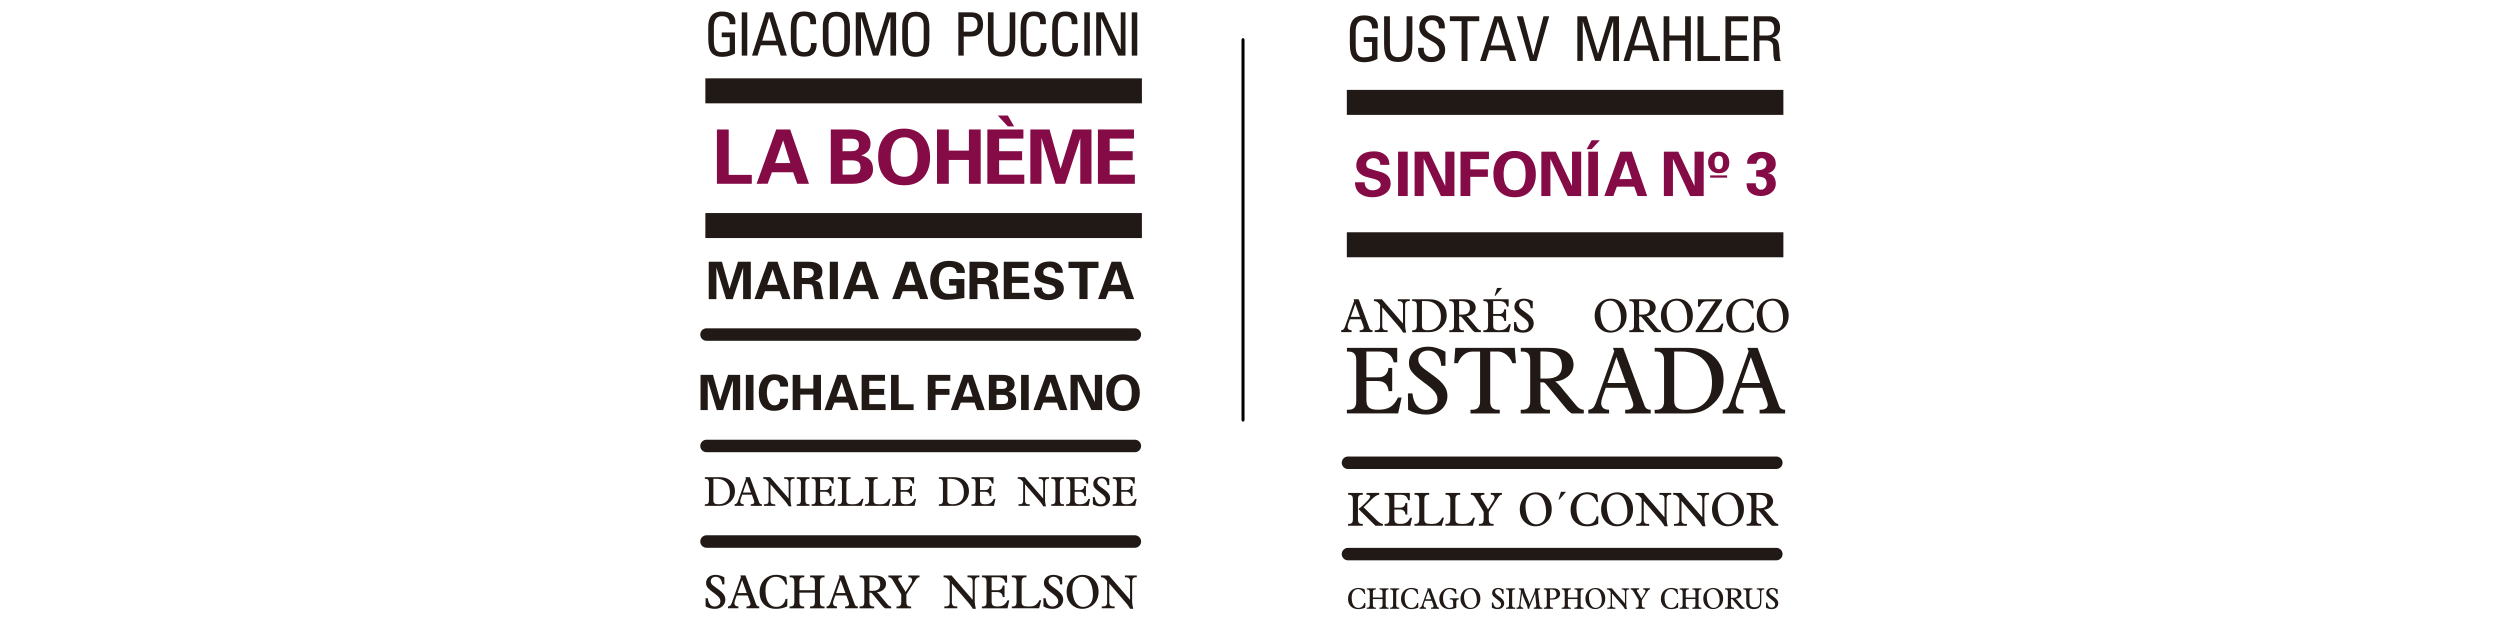 <?xml version="1.0" encoding="utf-8"?>
<!-- Generator: Adobe Illustrator 15.0.0, SVG Export Plug-In . SVG Version: 6.00 Build 0)  -->
<!DOCTYPE svg PUBLIC "-//W3C//DTD SVG 1.1//EN" "http://www.w3.org/Graphics/SVG/1.1/DTD/svg11.dtd">
<svg version="1.1" id="Capa_1" xmlns="http://www.w3.org/2000/svg" xmlns:xlink="http://www.w3.org/1999/xlink" x="0px" y="0px"
	 width="200px" height="50px" viewBox="0 0 200 50" enable-background="new 0 0 200 50" xml:space="preserve">
<g>
	<g>
		<path fill="#211915" d="M109.762,4.434V3.356h-0.661V2.964h1.095v1.738c-0.112,0.063-0.209,0.108-0.291,0.139
			c-0.25,0.092-0.51,0.138-0.781,0.138c-0.322,0-0.573-0.076-0.756-0.228c-0.149-0.125-0.254-0.311-0.313-0.557
			c-0.045-0.185-0.067-0.418-0.067-0.699V2.52c0-0.387,0.075-0.685,0.225-0.894c0.187-0.262,0.494-0.393,0.923-0.393
			c0.354,0,0.623,0.072,0.808,0.217c0.142,0.109,0.231,0.259,0.269,0.448c0.016,0.072,0.022,0.2,0.022,0.382h-0.471
			c0-0.181-0.033-0.323-0.102-0.429c-0.102-0.158-0.28-0.237-0.535-0.237c-0.256,0-0.438,0.096-0.548,0.285
			c-0.082,0.142-0.124,0.346-0.124,0.609v1.153c0,0.361,0.061,0.611,0.18,0.748c0.104,0.12,0.261,0.18,0.468,0.18
			c0.204,0,0.376-0.026,0.516-0.078C109.661,4.494,109.71,4.468,109.762,4.434z"/>
		<path fill="#211915" d="M112.528,1.301h0.463V3.5c0,0.302-0.02,0.536-0.06,0.706c-0.058,0.239-0.161,0.418-0.311,0.537
			c-0.179,0.143-0.434,0.213-0.763,0.213c-0.461,0-0.774-0.136-0.941-0.406c-0.125-0.204-0.188-0.549-0.188-1.035V1.301h0.464V3.62
			c0,0.378,0.06,0.636,0.18,0.772c0.106,0.122,0.268,0.183,0.482,0.183c0.281,0,0.472-0.104,0.571-0.313
			c0.067-0.139,0.102-0.359,0.102-0.66V1.301z"/>
		<path fill="#211915" d="M114.561,1.614c-0.154,0-0.281,0.042-0.381,0.124c-0.112,0.092-0.168,0.221-0.168,0.386
			c0,0.231,0.138,0.429,0.415,0.591c0.256,0.145,0.513,0.289,0.77,0.435c0.276,0.212,0.415,0.496,0.415,0.853
			c0,0.292-0.098,0.526-0.293,0.702c-0.196,0.176-0.47,0.264-0.821,0.264c-0.346,0-0.607-0.09-0.784-0.27
			c-0.178-0.179-0.266-0.42-0.266-0.721V3.824h0.456v0.131c0,0.174,0.053,0.318,0.158,0.434c0.106,0.114,0.257,0.172,0.451,0.172
			c0.184,0,0.33-0.04,0.437-0.12c0.13-0.098,0.195-0.243,0.195-0.438c0-0.228-0.139-0.427-0.415-0.599
			c-0.257-0.147-0.514-0.295-0.771-0.442c-0.276-0.204-0.415-0.461-0.415-0.771c0-0.284,0.085-0.514,0.255-0.688
			c0.182-0.188,0.436-0.28,0.762-0.28c0.356,0,0.621,0.086,0.793,0.259c0.154,0.154,0.231,0.368,0.231,0.642v0.149h-0.475
			c0-0.183-0.024-0.322-0.074-0.417C114.951,1.695,114.793,1.614,114.561,1.614z"/>
		<path fill="#211915" d="M118.34,1.301v0.393h-0.942v3.185h-0.471V1.693h-0.938V1.301H118.34z"/>
		<path fill="#211915" d="M119.554,1.301h0.583l1.155,3.577h-0.507l-0.253-0.856h-1.397l-0.262,0.856h-0.463L119.554,1.301z
			 M119.832,1.719l-0.575,1.922h1.156L119.832,1.719z"/>
		<path fill="#211915" d="M123.479,1.301h0.456l-1.011,3.577h-0.538l-1.035-3.577h0.486l0.826,3.138L123.479,1.301z"/>
		<path fill="#211915" d="M127.84,4.304l0.924-3.002l0.758-0.001v3.577h-0.468V1.689l-0.998,3.188h-0.448l-0.987-3.181v3.181h-0.434
			V1.301h0.745L127.84,4.304z"/>
		<path fill="#211915" d="M131.023,1.301h0.583l1.155,3.577h-0.507l-0.253-0.856h-1.397l-0.262,0.856h-0.463L131.023,1.301z
			 M131.302,1.719l-0.575,1.922h1.156L131.302,1.719z"/>
		<path fill="#211915" d="M134.81,1.301h0.456v3.577h-0.456V3.244h-1.264v1.634h-0.456V1.301h0.456v1.536h1.264V1.301z"/>
		<path fill="#211915" d="M135.804,1.301h0.471v3.185h1.323v0.393h-1.794V1.301z"/>
		<path fill="#211915" d="M139.755,2.829v0.408h-1.264v1.24h1.398v0.4h-1.854V1.301h1.82v0.4h-1.364v1.128H139.755z"/>
		<path fill="#211915" d="M142.185,3.233c0.08,0.112,0.128,0.295,0.144,0.55c0.017,0.254,0.033,0.502,0.051,0.743
			c0.02,0.132,0.035,0.222,0.045,0.268s0.021,0.074,0.033,0.084h-0.471c-0.02-0.045-0.035-0.08-0.045-0.104
			c-0.01-0.025-0.024-0.086-0.045-0.184c-0.02-0.097-0.029-0.227-0.029-0.389l-0.022-0.485c0-0.162-0.056-0.284-0.166-0.366
			c-0.063-0.045-0.123-0.075-0.181-0.09c-0.058-0.016-0.134-0.022-0.229-0.022h-0.516v1.641h-0.445V1.301h1.241
			c0.27,0,0.482,0.087,0.64,0.261c0.145,0.159,0.217,0.38,0.217,0.66c0,0.279-0.104,0.495-0.311,0.649
			c-0.072,0.052-0.182,0.104-0.329,0.152c0.125,0.03,0.203,0.052,0.235,0.064C142.073,3.117,142.135,3.166,142.185,3.233z
			 M141.938,2.293c0-0.261-0.073-0.435-0.221-0.521c-0.079-0.047-0.2-0.07-0.362-0.07h-0.602v1.14h0.602c0.015,0,0.03,0,0.045,0
			c0.13,0,0.237-0.026,0.321-0.078C141.865,2.673,141.938,2.517,141.938,2.293z"/>
	</g>
	<g>
		<path fill="#211915" d="M58.378,4.019V2.978h-0.64v-0.38h1.06v1.682c-0.108,0.061-0.203,0.104-0.282,0.134
			c-0.241,0.089-0.493,0.134-0.756,0.134c-0.311,0-0.555-0.073-0.73-0.221c-0.145-0.12-0.246-0.3-0.304-0.539
			c-0.043-0.178-0.065-0.403-0.065-0.676V2.168c0-0.374,0.072-0.662,0.217-0.864c0.181-0.253,0.479-0.38,0.893-0.38
			c0.342,0,0.603,0.07,0.781,0.21c0.137,0.106,0.224,0.251,0.26,0.434c0.014,0.07,0.021,0.193,0.021,0.369h-0.456
			c0-0.175-0.033-0.313-0.098-0.415c-0.099-0.152-0.272-0.229-0.519-0.229s-0.423,0.092-0.529,0.275
			c-0.08,0.138-0.12,0.334-0.12,0.59v1.115c0,0.35,0.058,0.591,0.174,0.724c0.101,0.116,0.252,0.174,0.452,0.174
			c0.198,0,0.364-0.025,0.499-0.076C58.28,4.078,58.327,4.053,58.378,4.019z"/>
		<path fill="#211915" d="M59.781,4.449H59.34v-3.46h0.441V4.449z"/>
		<path fill="#211915" d="M61.267,0.989h0.564l1.117,3.46h-0.49l-0.245-0.828h-1.352l-0.253,0.828h-0.448L61.267,0.989z
			 M61.536,1.394l-0.557,1.859h1.119L61.536,1.394z"/>
		<path fill="#211915" d="M64.886,3.44h0.452c0,0.33-0.064,0.583-0.192,0.76c-0.162,0.222-0.429,0.332-0.803,0.332
			c-0.311,0-0.552-0.072-0.723-0.217c-0.145-0.12-0.243-0.298-0.296-0.531c-0.039-0.167-0.058-0.391-0.058-0.673V2.229
			c0-0.405,0.065-0.709,0.195-0.911c0.171-0.266,0.462-0.397,0.874-0.397c0.39,0,0.659,0.101,0.808,0.304
			c0.094,0.127,0.141,0.308,0.141,0.542c0,0.031,0,0.062,0,0.09c0,0.029,0,0.056,0,0.08h-0.459c0-0.199-0.017-0.337-0.051-0.414
			c-0.07-0.155-0.219-0.233-0.448-0.233c-0.188,0-0.33,0.056-0.426,0.166c-0.118,0.135-0.177,0.371-0.177,0.708v1.112
			c0,0.352,0.057,0.592,0.17,0.722c0.101,0.116,0.251,0.174,0.452,0.174c0.224,0,0.378-0.089,0.463-0.268
			C64.859,3.792,64.886,3.638,64.886,3.44z"/>
		<path fill="#211915" d="M67.996,3.205c0,0.271-0.023,0.487-0.069,0.651c-0.061,0.219-0.165,0.385-0.314,0.495
			c-0.176,0.13-0.422,0.195-0.738,0.195c-0.402,0-0.688-0.143-0.857-0.427c-0.128-0.217-0.191-0.525-0.191-0.926v-1.12
			c0-0.333,0.08-0.597,0.238-0.792c0.186-0.227,0.464-0.34,0.835-0.34c0.436,0,0.739,0.132,0.908,0.397
			c0.125,0.195,0.188,0.494,0.188,0.896V3.205z M67.543,3.229V2.091c0-0.231-0.04-0.409-0.119-0.534
			c-0.104-0.164-0.275-0.246-0.514-0.246c-0.231,0-0.399,0.08-0.502,0.238c-0.084,0.128-0.126,0.304-0.126,0.527v1.123
			c0,0.304,0.029,0.522,0.086,0.657c0.092,0.215,0.271,0.321,0.539,0.321c0.272,0,0.456-0.102,0.549-0.307
			C67.515,3.743,67.543,3.529,67.543,3.229z"/>
		<path fill="#211915" d="M70.061,3.894l0.894-2.904h0.732v3.46h-0.452V1.365L70.27,4.449h-0.434l-0.955-3.077v3.077h-0.419v-3.46
			h0.72L70.061,3.894z"/>
		<path fill="#211915" d="M74.348,3.205c0,0.271-0.023,0.487-0.069,0.651c-0.061,0.219-0.165,0.385-0.314,0.495
			c-0.176,0.13-0.422,0.195-0.738,0.195c-0.402,0-0.688-0.143-0.857-0.427c-0.128-0.217-0.191-0.525-0.191-0.926v-1.12
			c0-0.333,0.08-0.597,0.238-0.792c0.186-0.227,0.464-0.34,0.835-0.34c0.436,0,0.739,0.132,0.908,0.397
			c0.125,0.195,0.188,0.494,0.188,0.896V3.205z M73.896,3.229V2.091c0-0.231-0.04-0.409-0.119-0.534
			c-0.104-0.164-0.275-0.246-0.514-0.246c-0.231,0-0.399,0.08-0.502,0.238c-0.084,0.128-0.126,0.304-0.126,0.527v1.123
			c0,0.304,0.029,0.522,0.086,0.657c0.092,0.215,0.271,0.321,0.539,0.321c0.272,0,0.456-0.102,0.549-0.307
			C73.867,3.743,73.896,3.529,73.896,3.229z"/>
		<path fill="#211915" d="M78.646,1.956c0,0.33-0.096,0.578-0.287,0.743c-0.17,0.147-0.398,0.221-0.687,0.221h-0.574v1.529h-0.43
			v-3.46h1.027c0.294,0,0.518,0.066,0.672,0.198C78.553,1.347,78.646,1.603,78.646,1.956z M78.205,1.947
			c0-0.227-0.064-0.39-0.192-0.488c-0.087-0.067-0.197-0.102-0.33-0.102h-0.584v1.179h0.504c0.176,0,0.316-0.043,0.421-0.13
			C78.144,2.306,78.205,2.152,78.205,1.947z"/>
		<path fill="#211915" d="M80.775,0.989h0.448v2.127c0,0.292-0.02,0.52-0.058,0.683c-0.055,0.231-0.155,0.405-0.3,0.521
			c-0.174,0.137-0.419,0.206-0.738,0.206c-0.446,0-0.75-0.132-0.911-0.394c-0.121-0.198-0.181-0.531-0.181-1.001V0.989h0.448v2.243
			c0,0.366,0.058,0.615,0.174,0.747c0.104,0.118,0.259,0.177,0.466,0.177c0.272,0,0.457-0.101,0.553-0.303
			c0.065-0.135,0.098-0.348,0.098-0.639V0.989z"/>
		<path fill="#211915" d="M83.27,3.44h0.452c0,0.33-0.064,0.583-0.192,0.76c-0.162,0.222-0.429,0.332-0.803,0.332
			c-0.311,0-0.552-0.072-0.723-0.217c-0.145-0.12-0.243-0.298-0.296-0.531c-0.039-0.167-0.058-0.391-0.058-0.673V2.229
			c0-0.405,0.065-0.709,0.195-0.911c0.171-0.266,0.462-0.397,0.874-0.397c0.39,0,0.659,0.101,0.808,0.304
			c0.094,0.127,0.141,0.308,0.141,0.542c0,0.031,0,0.062,0,0.09c0,0.029,0,0.056,0,0.08h-0.459c0-0.199-0.017-0.337-0.051-0.414
			c-0.07-0.155-0.219-0.233-0.448-0.233c-0.188,0-0.33,0.056-0.426,0.166c-0.118,0.135-0.177,0.371-0.177,0.708v1.112
			c0,0.352,0.057,0.592,0.17,0.722c0.101,0.116,0.251,0.174,0.452,0.174c0.224,0,0.378-0.089,0.463-0.268
			C83.244,3.792,83.27,3.638,83.27,3.44z"/>
		<path fill="#211915" d="M85.793,3.44h0.452c0,0.33-0.064,0.583-0.192,0.76c-0.162,0.222-0.429,0.332-0.803,0.332
			c-0.311,0-0.552-0.072-0.723-0.217c-0.145-0.12-0.243-0.298-0.296-0.531c-0.039-0.167-0.058-0.391-0.058-0.673V2.229
			c0-0.405,0.065-0.709,0.195-0.911c0.171-0.266,0.462-0.397,0.874-0.397c0.39,0,0.659,0.101,0.808,0.304
			c0.094,0.127,0.141,0.308,0.141,0.542c0,0.031,0,0.062,0,0.09c0,0.029,0,0.056,0,0.08h-0.459c0-0.199-0.017-0.337-0.051-0.414
			c-0.07-0.155-0.219-0.233-0.448-0.233c-0.188,0-0.33,0.056-0.426,0.166c-0.118,0.135-0.177,0.371-0.177,0.708v1.112
			c0,0.352,0.057,0.592,0.17,0.722c0.101,0.116,0.251,0.174,0.452,0.174c0.224,0,0.378-0.089,0.463-0.268
			C85.767,3.792,85.793,3.638,85.793,3.44z"/>
		<path fill="#211915" d="M87.186,4.449h-0.441v-3.46h0.441V4.449z"/>
		<path fill="#211915" d="M89.659,3.96V0.989h0.379v3.46h-0.585l-1.363-2.994v2.994h-0.394v-3.46h0.603L89.659,3.96z"/>
		<path fill="#211915" d="M90.982,4.449h-0.441v-3.46h0.441V4.449z"/>
	</g>
	<g>
		<path fill="#850B46" d="M60.143,14.703h-2.79v-4.344h0.943v3.63h1.847V14.703z"/>
		<path fill="#850B46" d="M64.719,14.703l-0.94-0.001l-0.327-0.919h-1.7l-0.34,0.916l-0.886,0.004l1.57-4.344h1.118L64.719,14.703z
			 M63.221,13.044l-0.571-1.817l-0.641,1.82L63.221,13.044z"/>
		<path fill="#850B46" d="M69.84,13.562c0,0.381-0.172,0.674-0.515,0.88c-0.291,0.175-0.655,0.262-1.094,0.262h-1.768v-4.344h1.728
			c0.434,0,0.784,0.102,1.05,0.305c0.267,0.204,0.4,0.482,0.4,0.837c0,0.217-0.054,0.398-0.163,0.547
			c-0.108,0.147-0.268,0.264-0.479,0.349l-0.103,0.04l0.111,0.031c0.28,0.079,0.489,0.205,0.626,0.377
			C69.771,13.016,69.84,13.255,69.84,13.562z M68.714,11.588c0-0.164-0.048-0.287-0.143-0.368c-0.095-0.082-0.259-0.123-0.492-0.123
			h-0.674v0.998h0.713C68.516,12.095,68.714,11.926,68.714,11.588z M68.841,13.396c0-0.201-0.055-0.347-0.163-0.437
			c-0.108-0.09-0.313-0.135-0.614-0.135h-0.658v1.142h0.713c0.27,0,0.457-0.048,0.563-0.143
			C68.788,13.729,68.841,13.585,68.841,13.396z"/>
		<path fill="#850B46" d="M74.406,12.579c0,0.639-0.162,1.16-0.484,1.562c-0.364,0.454-0.89,0.682-1.577,0.682
			c-0.703,0-1.239-0.23-1.609-0.689c-0.322-0.402-0.483-0.931-0.483-1.586c0-0.645,0.164-1.17,0.491-1.577
			c0.37-0.455,0.898-0.682,1.585-0.682c0.671,0,1.194,0.232,1.57,0.697C74.236,11.403,74.406,11.934,74.406,12.579z M73.407,12.563
			c0-0.454-0.063-0.809-0.19-1.062c-0.175-0.344-0.46-0.516-0.856-0.516c-0.407,0-0.703,0.167-0.888,0.499
			c-0.148,0.265-0.222,0.619-0.222,1.063c0,0.46,0.069,0.819,0.207,1.078c0.179,0.344,0.476,0.516,0.888,0.516
			s0.703-0.169,0.872-0.508C73.343,13.385,73.407,13.028,73.407,12.563z"/>
		<path fill="#850B46" d="M78.456,14.703h-0.943v-1.91h-1.609v1.91H74.96v-4.344h0.943v1.688h1.609v-1.688h0.943V14.703z"/>
		<path fill="#850B46" d="M81.944,14.703h-2.957v-4.344h2.885v0.729h-1.942v1.006h1.839v0.729h-1.839v1.149h2.013V14.703z
			 M81.127,10.113h-0.5L79.82,9.241h0.808L81.127,10.113z"/>
		<path fill="#850B46" d="M87.318,14.703h-0.896v-3.646l-1.205,3.646h-0.777l-1.125-3.67v3.67h-0.888v-4.344l1.536,0.001
			l0.882,3.146l0.981-3.148l1.492,0.001V14.703z"/>
		<path fill="#850B46" d="M90.79,14.703h-2.957v-4.344h2.885v0.729h-1.942v1.006h1.839v0.729h-1.839v1.149h2.013V14.703z"/>
	</g>
	<g>
		<path fill="#850B46" d="M111.251,14.685c0,0.351-0.153,0.625-0.46,0.823c-0.276,0.182-0.609,0.272-0.998,0.272
			c-0.406,0-0.731-0.096-0.978-0.285c-0.277-0.212-0.415-0.517-0.415-0.914h0.771c0,0.208,0.06,0.366,0.179,0.477
			c0.118,0.11,0.271,0.165,0.457,0.165c0.172,0,0.323-0.04,0.453-0.12s0.194-0.185,0.194-0.313c0-0.233-0.19-0.396-0.57-0.486
			l-0.505-0.13c-0.276-0.068-0.491-0.187-0.645-0.353s-0.23-0.354-0.23-0.561c0-0.346,0.123-0.624,0.369-0.836
			s0.599-0.317,1.057-0.317c0.366,0,0.662,0.096,0.887,0.288s0.337,0.457,0.337,0.794h-0.731c0-0.177-0.051-0.312-0.152-0.401
			c-0.102-0.091-0.232-0.137-0.393-0.137c-0.15,0-0.286,0.045-0.404,0.133c-0.119,0.089-0.179,0.202-0.179,0.341
			c0,0.125,0.033,0.218,0.098,0.278s0.239,0.127,0.524,0.2l0.531,0.149C110.983,13.903,111.251,14.214,111.251,14.685z"/>
		<path fill="#850B46" d="M112.617,15.683h-0.771v-3.55h0.771V15.683z"/>
		<path fill="#850B46" d="M116.356,15.683h-1.082l-1.38-2.974v2.974h-0.726v-3.55h1.15l1.305,2.749v-2.749h0.732V15.683z"/>
		<path fill="#850B46" d="M119.115,12.729h-1.49v0.822h1.406v0.597h-1.406v1.535h-0.783v-3.55h2.273V12.729z"/>
		<path fill="#850B46" d="M122.867,13.946c0,0.522-0.132,0.948-0.396,1.276c-0.298,0.371-0.728,0.558-1.289,0.558
			c-0.574,0-1.013-0.188-1.315-0.564c-0.264-0.328-0.395-0.76-0.395-1.295c0-0.527,0.134-0.957,0.401-1.29
			c0.302-0.371,0.734-0.557,1.296-0.557c0.548,0,0.976,0.19,1.282,0.57C122.729,12.985,122.867,13.42,122.867,13.946z
			 M122.051,13.934c0-0.372-0.052-0.661-0.155-0.868c-0.143-0.281-0.376-0.421-0.7-0.421c-0.332,0-0.574,0.136-0.726,0.408
			c-0.121,0.216-0.182,0.505-0.182,0.868c0,0.375,0.057,0.669,0.169,0.881c0.146,0.28,0.389,0.421,0.726,0.421
			s0.574-0.139,0.713-0.415C121.999,14.605,122.051,14.313,122.051,13.934z"/>
		<path fill="#850B46" d="M126.495,15.683h-1.082l-1.38-2.974v2.974h-0.726v-3.55h1.15l1.305,2.749v-2.749h0.732V15.683z"/>
		<path fill="#850B46" d="M127.991,11.219l-0.66,0.713h-0.402l0.402-0.713H127.991z M127.836,15.683h-0.771v-3.55h0.771V15.683z"/>
		<path fill="#850B46" d="M131.774,15.683l-0.768-0.001l-0.268-0.751h-1.39l-0.277,0.749l-0.725,0.003l1.282-3.55h0.914
			L131.774,15.683z M130.55,14.326l-0.467-1.484l-0.523,1.487L130.55,14.326z"/>
		<path fill="#850B46" d="M136.297,15.683h-1.082l-1.38-2.974v2.974h-0.726v-3.55h1.15l1.305,2.749v-2.749h0.732V15.683z"/>
		<path fill="#850B46" d="M138.344,13.017c0,0.25-0.066,0.447-0.2,0.594c-0.147,0.164-0.361,0.245-0.642,0.245
			c-0.264,0-0.472-0.085-0.625-0.255s-0.23-0.377-0.23-0.623c0-0.236,0.078-0.437,0.233-0.6c0.155-0.164,0.358-0.245,0.609-0.245
			c0.271,0,0.485,0.088,0.641,0.265C138.272,12.557,138.344,12.763,138.344,13.017z M138.169,14.212V14.03h-1.354v0.182H138.169z
			 M137.839,13.01c0-0.21-0.028-0.353-0.084-0.428c-0.057-0.075-0.137-0.112-0.24-0.112c-0.13,0-0.222,0.048-0.275,0.145
			s-0.081,0.218-0.081,0.363c0,0.159,0.025,0.291,0.075,0.396c0.049,0.105,0.139,0.158,0.269,0.158c0.104,0,0.182-0.032,0.233-0.097
			C137.804,13.35,137.839,13.208,137.839,13.01z"/>
		<path fill="#850B46" d="M142.063,14.695c0,0.297-0.123,0.54-0.369,0.729c-0.225,0.172-0.497,0.258-0.816,0.258
			c-0.337,0-0.606-0.078-0.81-0.233c-0.233-0.177-0.35-0.44-0.35-0.79h0.751c-0.004,0.013-0.007,0.025-0.007,0.039
			c0,0.017,0,0.027,0,0.032c0,0.125,0.041,0.23,0.124,0.317c0.081,0.086,0.181,0.13,0.298,0.13c0.125,0,0.23-0.05,0.317-0.148
			c0.086-0.099,0.129-0.221,0.129-0.367c0-0.201-0.063-0.341-0.188-0.418c-0.125-0.078-0.313-0.116-0.563-0.116h-0.084v-0.512h0.059
			c0.27,0,0.465-0.043,0.584-0.13c0.12-0.086,0.18-0.214,0.18-0.382c0-0.139-0.034-0.249-0.104-0.331
			c-0.07-0.082-0.165-0.123-0.287-0.123c-0.1,0-0.188,0.038-0.263,0.113c-0.076,0.076-0.123,0.163-0.141,0.263l-0.02,0.078h-0.729
			V13.02c0-0.017,0-0.032,0-0.045c0-0.039,0.005-0.078,0.014-0.116c0.064-0.247,0.203-0.427,0.415-0.541
			c0.213-0.115,0.464-0.172,0.754-0.172c0.299,0,0.55,0.077,0.754,0.233c0.233,0.177,0.351,0.419,0.351,0.726
			c0,0.198-0.06,0.364-0.18,0.498c-0.12,0.135-0.274,0.219-0.462,0.253c0.212,0.026,0.372,0.117,0.479,0.274
			C142.009,14.287,142.063,14.476,142.063,14.695z"/>
	</g>
	<g>
		<path fill="#211915" d="M56.715,38.599c0-0.188-0.084-0.293-0.263-0.293h-0.065v-0.13h1.15c0.4,0,0.692,0.075,0.946,0.325
			c0.228,0.23,0.315,0.481,0.315,0.797c0,0.338-0.117,0.591-0.335,0.809c-0.26,0.261-0.549,0.364-0.903,0.364h-1.173v-0.13h0.065
			c0.179,0,0.263-0.101,0.263-0.293V38.599z M57.07,40.013c0,0.228,0.101,0.328,0.399,0.328c0.319,0,0.523-0.091,0.679-0.25
			c0.172-0.173,0.244-0.381,0.244-0.716c0-0.208-0.046-0.542-0.276-0.77c-0.299-0.303-0.663-0.303-0.875-0.303H57.07V40.013z"/>
		<path fill="#211915" d="M59.991,38.176l0.748,2.025c0.042,0.113,0.13,0.14,0.215,0.14v0.13h-0.894v-0.13h0.045
			c0.127,0,0.241-0.052,0.241-0.183c0-0.062-0.104-0.334-0.198-0.585H59.38c-0.104,0.276-0.159,0.43-0.159,0.537
			c0,0.175,0.127,0.23,0.276,0.23v0.13h-0.728v-0.13c0.149-0.02,0.205-0.075,0.273-0.264l0.634-1.781l-0.045-0.12H59.991z
			 M59.438,39.404h0.644l-0.325-0.896H59.75L59.438,39.404z"/>
		<path fill="#211915" d="M61.615,38.176l1.476,1.703v-1.303c0-0.198-0.11-0.271-0.295-0.271H62.73v-0.13h0.832v0.13h-0.091
			c-0.159,0-0.234,0.111-0.234,0.276v1.46c0,0.094,0.039,0.309,0.078,0.465h-0.218c-0.046-0.088-0.143-0.231-0.225-0.335
			l-1.231-1.431v1.326c0,0.144,0.068,0.273,0.263,0.273h0.114v0.13h-0.904v-0.13h0.068c0.205,0,0.306-0.065,0.306-0.296v-1.473
			c-0.156-0.201-0.228-0.267-0.429-0.267v-0.13H61.615z"/>
		<path fill="#211915" d="M64.427,40.048c0,0.188,0.084,0.293,0.263,0.293h0.071v0.13h-1.023v-0.13h0.071
			c0.179,0,0.263-0.104,0.263-0.293v-1.449c0-0.188-0.084-0.293-0.263-0.293h-0.068v-0.13h1.024v0.13H64.69
			c-0.179,0-0.263,0.104-0.263,0.293V40.048z"/>
		<path fill="#211915" d="M65.257,38.599c0-0.188-0.082-0.293-0.264-0.293h-0.062v-0.13h1.758v0.508h-0.124
			c-0.055-0.261-0.214-0.378-0.52-0.381h-0.436v0.903h0.426c0.195,0,0.332-0.116,0.345-0.328h0.133v0.813h-0.127
			c-0.023-0.24-0.146-0.354-0.393-0.354h-0.384v0.647c0,0.233,0.068,0.357,0.403,0.357c0.354,0,0.546-0.098,0.702-0.426h0.127
			l-0.12,0.556h-1.794v-0.13h0.065c0.182,0,0.264-0.101,0.264-0.293V38.599z"/>
		<path fill="#211915" d="M67.021,40.341h0.072c0.179,0,0.263-0.104,0.263-0.293v-1.449c0-0.188-0.084-0.293-0.263-0.293h-0.068
			v-0.13h1.024v0.13h-0.075c-0.182,0-0.264,0.104-0.264,0.293v1.439c0,0.218,0.124,0.303,0.4,0.303c0.202,0,0.452,0.032,0.667-0.179
			c0.049-0.049,0.133-0.153,0.169-0.257h0.133l-0.149,0.565h-1.908V40.341z"/>
		<path fill="#211915" d="M69.191,40.341h0.072c0.179,0,0.263-0.104,0.263-0.293v-1.449c0-0.188-0.084-0.293-0.263-0.293h-0.068
			v-0.13h1.024v0.13h-0.075c-0.182,0-0.263,0.104-0.263,0.293v1.439c0,0.218,0.123,0.303,0.399,0.303
			c0.202,0,0.452,0.032,0.667-0.179c0.049-0.049,0.133-0.153,0.169-0.257h0.133l-0.149,0.565h-1.908V40.341z"/>
		<path fill="#211915" d="M71.699,38.599c0-0.188-0.082-0.293-0.264-0.293h-0.062v-0.13h1.758v0.508h-0.124
			c-0.055-0.261-0.214-0.378-0.52-0.381h-0.436v0.903h0.426c0.195,0,0.332-0.116,0.345-0.328h0.133v0.813H72.83
			c-0.023-0.24-0.146-0.354-0.393-0.354h-0.384v0.647c0,0.233,0.068,0.357,0.403,0.357c0.354,0,0.546-0.098,0.702-0.426h0.127
			l-0.12,0.556h-1.794v-0.13h0.065c0.182,0,0.264-0.101,0.264-0.293V38.599z"/>
		<path fill="#211915" d="M75.435,38.599c0-0.188-0.084-0.293-0.263-0.293h-0.065v-0.13h1.15c0.4,0,0.692,0.075,0.946,0.325
			c0.228,0.23,0.315,0.481,0.315,0.797c0,0.338-0.117,0.591-0.335,0.809c-0.26,0.261-0.549,0.364-0.903,0.364h-1.173v-0.13h0.065
			c0.179,0,0.263-0.101,0.263-0.293V38.599z M75.789,40.013c0,0.228,0.101,0.328,0.4,0.328c0.319,0,0.523-0.091,0.679-0.25
			c0.172-0.173,0.244-0.381,0.244-0.716c0-0.208-0.046-0.542-0.276-0.77c-0.299-0.303-0.663-0.303-0.875-0.303h-0.172V40.013z"/>
		<path fill="#211915" d="M78.048,38.599c0-0.188-0.082-0.293-0.264-0.293h-0.062v-0.13h1.758v0.508h-0.124
			c-0.055-0.261-0.214-0.378-0.52-0.381h-0.436v0.903h0.426c0.195,0,0.332-0.116,0.345-0.328h0.133v0.813h-0.127
			c-0.023-0.24-0.146-0.354-0.393-0.354h-0.384v0.647c0,0.233,0.068,0.357,0.403,0.357c0.354,0,0.546-0.098,0.702-0.426h0.127
			l-0.12,0.556h-1.794v-0.13h0.065c0.182,0,0.264-0.101,0.264-0.293V38.599z"/>
		<path fill="#211915" d="M81.978,38.176l1.476,1.703v-1.303c0-0.198-0.11-0.271-0.295-0.271h-0.065v-0.13h0.832v0.13h-0.091
			c-0.159,0-0.234,0.111-0.234,0.276v1.46c0,0.094,0.039,0.309,0.078,0.465H83.46c-0.046-0.088-0.143-0.231-0.225-0.335
			l-1.231-1.431v1.326c0,0.144,0.068,0.273,0.263,0.273h0.114v0.13h-0.904v-0.13h0.068c0.205,0,0.306-0.065,0.306-0.296v-1.473
			c-0.156-0.201-0.228-0.267-0.429-0.267v-0.13H81.978z"/>
		<path fill="#211915" d="M84.789,40.048c0,0.188,0.084,0.293,0.263,0.293h0.071v0.13H84.1v-0.13h0.071
			c0.179,0,0.263-0.104,0.263-0.293v-1.449c0-0.188-0.084-0.293-0.263-0.293h-0.068v-0.13h1.024v0.13h-0.075
			c-0.179,0-0.263,0.104-0.263,0.293V40.048z"/>
		<path fill="#211915" d="M85.619,38.599c0-0.188-0.082-0.293-0.264-0.293h-0.062v-0.13h1.758v0.508h-0.124
			c-0.055-0.261-0.214-0.378-0.52-0.381h-0.436v0.903h0.426c0.195,0,0.332-0.116,0.345-0.328h0.133v0.813H86.75
			c-0.023-0.24-0.146-0.354-0.393-0.354h-0.384v0.647c0,0.233,0.068,0.357,0.403,0.357c0.354,0,0.546-0.098,0.702-0.426h0.127
			l-0.12,0.556h-1.794v-0.13h0.065c0.182,0,0.264-0.101,0.264-0.293V38.599z"/>
		<path fill="#211915" d="M87.584,39.769c0.045,0.406,0.237,0.575,0.471,0.575c0.208,0,0.406-0.133,0.406-0.357
			c0-0.127-0.042-0.228-0.163-0.348c-0.149-0.149-0.487-0.367-0.64-0.52c-0.143-0.141-0.195-0.244-0.195-0.42
			c0-0.335,0.26-0.565,0.666-0.565c0.247,0,0.458,0.095,0.611,0.176v0.494h-0.149c-0.02-0.338-0.205-0.533-0.449-0.533
			c-0.273,0-0.354,0.179-0.354,0.309c0,0.095,0.042,0.176,0.114,0.25c0.143,0.14,0.488,0.342,0.673,0.53
			c0.188,0.188,0.234,0.338,0.234,0.514c0,0.279-0.217,0.637-0.731,0.637c-0.257,0-0.465-0.065-0.644-0.169l-0.006-0.572H87.584z"/>
		<path fill="#211915" d="M89.348,38.599c0-0.188-0.082-0.293-0.264-0.293h-0.062v-0.13h1.758v0.508h-0.124
			c-0.055-0.261-0.214-0.378-0.52-0.381h-0.436v0.903h0.426c0.195,0,0.332-0.116,0.345-0.328h0.133v0.813h-0.127
			c-0.023-0.24-0.146-0.354-0.393-0.354h-0.384v0.647c0,0.233,0.068,0.357,0.403,0.357c0.354,0,0.546-0.098,0.702-0.426h0.127
			l-0.12,0.556H89.02v-0.13h0.065c0.182,0,0.264-0.101,0.264-0.293V38.599z"/>
	</g>
	<g>
		<path fill="#211915" d="M109.218,48.605c-0.158,0.088-0.401,0.125-0.543,0.125c-0.202,0-0.425-0.037-0.617-0.229
			c-0.164-0.167-0.216-0.387-0.216-0.587c0-0.314,0.116-0.52,0.239-0.645c0.132-0.132,0.334-0.236,0.599-0.236
			c0.153,0,0.356,0.049,0.487,0.113l0.051,0.374h-0.079c-0.083-0.234-0.253-0.39-0.476-0.39c-0.137,0-0.25,0.041-0.341,0.132
			c-0.123,0.125-0.188,0.283-0.188,0.555s0.056,0.524,0.206,0.675c0.093,0.093,0.188,0.137,0.341,0.137
			c0.221,0,0.401-0.123,0.455-0.396h0.093L109.218,48.605z"/>
		<path fill="#211915" d="M110.074,47.065v0.093h-0.054c-0.127,0-0.188,0.074-0.188,0.209v0.434h0.77v-0.434
			c0-0.135-0.056-0.209-0.186-0.209h-0.053v-0.093h0.721v0.093h-0.041c-0.131,0-0.188,0.074-0.188,0.209v1.034
			c0,0.135,0.061,0.209,0.188,0.209h0.041v0.093h-0.724V48.61h0.054c0.13,0,0.188-0.074,0.188-0.209v-0.478h-0.77v0.478
			c0,0.135,0.061,0.209,0.188,0.209h0.051v0.093h-0.73V48.61h0.051c0.128,0,0.188-0.074,0.188-0.209v-1.034
			c0-0.135-0.061-0.209-0.188-0.209h-0.048v-0.093H110.074z"/>
		<path fill="#211915" d="M111.697,48.401c0,0.135,0.06,0.209,0.188,0.209h0.051v0.093h-0.73V48.61h0.052
			c0.127,0,0.188-0.074,0.188-0.209v-1.034c0-0.135-0.061-0.209-0.188-0.209h-0.049v-0.093h0.73v0.093h-0.054
			c-0.128,0-0.188,0.074-0.188,0.209V48.401z"/>
		<path fill="#211915" d="M113.455,48.605c-0.158,0.088-0.401,0.125-0.543,0.125c-0.202,0-0.425-0.037-0.617-0.229
			c-0.164-0.167-0.216-0.387-0.216-0.587c0-0.314,0.116-0.52,0.239-0.645c0.132-0.132,0.334-0.236,0.599-0.236
			c0.152,0,0.357,0.049,0.486,0.113l0.052,0.374h-0.079c-0.084-0.234-0.253-0.39-0.476-0.39c-0.137,0-0.25,0.041-0.341,0.132
			c-0.123,0.125-0.188,0.283-0.188,0.555s0.056,0.524,0.206,0.675c0.093,0.093,0.188,0.137,0.341,0.137
			c0.221,0,0.401-0.123,0.455-0.396h0.093L113.455,48.605z"/>
		<path fill="#211915" d="M114.437,47.065l0.533,1.445c0.03,0.081,0.093,0.1,0.153,0.1v0.093h-0.638V48.61h0.032
			c0.091,0,0.172-0.037,0.172-0.13c0-0.044-0.074-0.239-0.142-0.418h-0.547c-0.074,0.197-0.114,0.307-0.114,0.383
			c0,0.126,0.091,0.165,0.197,0.165v0.093h-0.52V48.61c0.106-0.014,0.146-0.054,0.194-0.188l0.453-1.271l-0.033-0.086H114.437z
			 M114.042,47.942h0.459l-0.231-0.64h-0.005L114.042,47.942z"/>
		<path fill="#211915" d="M116.503,48.627c-0.215,0.081-0.4,0.104-0.559,0.104c-0.258,0-0.454-0.102-0.58-0.229
			c-0.12-0.118-0.22-0.334-0.22-0.594s0.108-0.484,0.262-0.638c0.172-0.172,0.354-0.234,0.601-0.234
			c0.145,0,0.283,0.019,0.476,0.107l0.035,0.378h-0.079c-0.093-0.251-0.267-0.388-0.476-0.388c-0.128,0-0.241,0.044-0.327,0.13
			c-0.15,0.151-0.194,0.369-0.194,0.585c0,0.245,0.063,0.501,0.218,0.656c0.098,0.098,0.213,0.127,0.311,0.127
			c0.093,0,0.195-0.032,0.281-0.086v-0.396c0-0.123-0.052-0.197-0.211-0.197h-0.057v-0.092h0.722v0.092h-0.021
			c-0.116,0-0.182,0.074-0.182,0.207V48.627z"/>
		<path fill="#211915" d="M118.19,47.256c0.135,0.135,0.239,0.341,0.239,0.619c0,0.262-0.086,0.471-0.228,0.612
			c-0.162,0.162-0.366,0.241-0.582,0.241c-0.253,0-0.429-0.104-0.543-0.218c-0.155-0.158-0.238-0.357-0.238-0.634
			c0-0.233,0.086-0.454,0.236-0.607c0.118-0.118,0.313-0.231,0.575-0.231C117.861,47.038,118.042,47.107,118.19,47.256z
			 M117.986,48.501c0.13-0.132,0.163-0.313,0.163-0.493c0-0.172-0.045-0.555-0.244-0.752c-0.071-0.074-0.174-0.121-0.28-0.121
			c-0.135,0-0.248,0.042-0.334,0.128c-0.132,0.132-0.169,0.297-0.169,0.492c0,0.208,0.06,0.572,0.225,0.735
			c0.076,0.076,0.162,0.141,0.309,0.141C117.764,48.631,117.894,48.594,117.986,48.501z"/>
		<path fill="#211915" d="M119.458,48.202c0.032,0.29,0.169,0.41,0.336,0.41c0.148,0,0.29-0.095,0.29-0.255
			c0-0.09-0.03-0.162-0.116-0.248c-0.106-0.106-0.348-0.262-0.457-0.371c-0.102-0.1-0.139-0.174-0.139-0.299
			c0-0.239,0.186-0.404,0.476-0.404c0.176,0,0.327,0.067,0.436,0.126v0.353h-0.106c-0.014-0.241-0.146-0.381-0.32-0.381
			c-0.194,0-0.253,0.128-0.253,0.221c0,0.067,0.03,0.125,0.081,0.179c0.103,0.1,0.349,0.243,0.48,0.378
			c0.135,0.135,0.167,0.241,0.167,0.366c0,0.199-0.155,0.454-0.521,0.454c-0.184,0-0.332-0.046-0.46-0.12l-0.004-0.408H119.458z"/>
		<path fill="#211915" d="M120.973,48.401c0,0.135,0.06,0.209,0.188,0.209h0.051v0.093h-0.73V48.61h0.052
			c0.127,0,0.188-0.074,0.188-0.209v-1.034c0-0.135-0.061-0.209-0.188-0.209h-0.049v-0.093h0.73v0.093h-0.054
			c-0.128,0-0.188,0.074-0.188,0.209V48.401z"/>
		<path fill="#211915" d="M121.911,47.065c0.025,0.209,0.123,0.448,0.19,0.601l0.197,0.453c0.021,0.048,0.044,0.137,0.056,0.199
			h0.005c0.049-0.148,0.108-0.281,0.169-0.418l0.135-0.311c0.118-0.253,0.15-0.39,0.127-0.524h0.423v0.093h-0.017
			c-0.106,0-0.162,0.054-0.15,0.165l0.106,1.019c0.021,0.192,0.063,0.269,0.204,0.269h0.025v0.093h-0.68V48.61h0.037
			c0.109,0,0.182-0.063,0.165-0.214l-0.093-0.916h-0.005c-0.037,0.123-0.083,0.239-0.139,0.364l-0.184,0.418
			c-0.065,0.139-0.12,0.292-0.148,0.44h-0.109c-0.014-0.113-0.058-0.278-0.1-0.371l-0.183-0.422
			c-0.07-0.162-0.133-0.297-0.172-0.467h-0.005l-0.12,0.944c-0.015,0.106,0.063,0.223,0.167,0.223h0.041v0.093h-0.533V48.61h0.042
			c0.053,0,0.106-0.025,0.135-0.072c0.021-0.03,0.041-0.122,0.046-0.159l0.132-1.049c0.015-0.098-0.041-0.172-0.144-0.172h-0.025
			v-0.093H121.911z"/>
		<path fill="#211915" d="M123.743,47.367c0-0.135-0.061-0.209-0.188-0.209h-0.049v-0.093h0.784c0.164,0,0.52,0.056,0.52,0.448
			c0,0.218-0.204,0.447-0.562,0.449h-0.253v0.438c0,0.135,0.058,0.209,0.188,0.209h0.052v0.093h-0.73V48.61h0.051
			c0.127,0,0.188-0.074,0.188-0.209V47.367z M123.996,47.87h0.15c0.228,0,0.374-0.122,0.374-0.345c0-0.253-0.146-0.367-0.396-0.367
			h-0.128V47.87z"/>
		<path fill="#211915" d="M125.672,47.065v0.093h-0.054c-0.127,0-0.188,0.074-0.188,0.209v0.434h0.77v-0.434
			c0-0.135-0.056-0.209-0.186-0.209h-0.053v-0.093h0.721v0.093h-0.041c-0.131,0-0.188,0.074-0.188,0.209v1.034
			c0,0.135,0.061,0.209,0.188,0.209h0.041v0.093h-0.724V48.61h0.054c0.13,0,0.188-0.074,0.188-0.209v-0.478h-0.77v0.478
			c0,0.135,0.061,0.209,0.188,0.209h0.051v0.093h-0.73V48.61h0.051c0.128,0,0.188-0.074,0.188-0.209v-1.034
			c0-0.135-0.061-0.209-0.188-0.209h-0.048v-0.093H125.672z"/>
		<path fill="#211915" d="M128.183,47.256c0.135,0.135,0.239,0.341,0.239,0.619c0,0.262-0.086,0.471-0.228,0.612
			c-0.162,0.162-0.366,0.241-0.582,0.241c-0.253,0-0.429-0.104-0.543-0.218c-0.155-0.158-0.238-0.357-0.238-0.634
			c0-0.233,0.086-0.454,0.236-0.607c0.118-0.118,0.313-0.231,0.575-0.231C127.854,47.038,128.034,47.107,128.183,47.256z
			 M127.979,48.501c0.13-0.132,0.163-0.313,0.163-0.493c0-0.172-0.045-0.555-0.244-0.752c-0.071-0.074-0.174-0.121-0.28-0.121
			c-0.135,0-0.248,0.042-0.334,0.128c-0.132,0.132-0.169,0.297-0.169,0.492c0,0.208,0.06,0.572,0.225,0.735
			c0.076,0.076,0.162,0.141,0.309,0.141C127.756,48.631,127.886,48.594,127.979,48.501z"/>
		<path fill="#211915" d="M128.942,47.065l1.053,1.216v-0.931c0-0.142-0.079-0.192-0.211-0.192h-0.047v-0.093h0.594v0.093h-0.064
			c-0.114,0-0.167,0.079-0.167,0.197v1.041c0,0.067,0.027,0.221,0.056,0.332H130c-0.033-0.063-0.103-0.164-0.16-0.238l-0.879-1.021
			v0.947c0,0.102,0.048,0.194,0.188,0.194h0.081v0.093h-0.645V48.61h0.049c0.146,0,0.218-0.046,0.218-0.211v-1.051
			c-0.111-0.144-0.162-0.19-0.306-0.19v-0.093H128.942z"/>
		<path fill="#211915" d="M131.347,48.401c0,0.135,0.058,0.209,0.186,0.209h0.053v0.093h-0.73V48.61h0.052
			c0.127,0,0.186-0.074,0.186-0.209v-0.394l-0.427-0.715c-0.035-0.056-0.096-0.135-0.186-0.135h-0.028v-0.093h0.675v0.093h-0.049
			c-0.118,0-0.164,0.072-0.115,0.155l0.348,0.573l0.267-0.42c0.111-0.179,0.056-0.309-0.104-0.309h-0.025v-0.093h0.555v0.091
			c-0.082,0-0.128,0.037-0.186,0.127l-0.469,0.727V48.401z"/>
		<path fill="#211915" d="M134.247,48.605c-0.158,0.088-0.401,0.125-0.543,0.125c-0.202,0-0.425-0.037-0.617-0.229
			c-0.164-0.167-0.216-0.387-0.216-0.587c0-0.314,0.116-0.52,0.239-0.645c0.132-0.132,0.334-0.236,0.599-0.236
			c0.153,0,0.356,0.049,0.487,0.113l0.051,0.374h-0.079c-0.083-0.234-0.253-0.39-0.476-0.39c-0.137,0-0.25,0.041-0.341,0.132
			c-0.123,0.125-0.188,0.283-0.188,0.555s0.056,0.524,0.206,0.675c0.093,0.093,0.188,0.137,0.341,0.137
			c0.221,0,0.401-0.123,0.455-0.396h0.093L134.247,48.605z"/>
		<path fill="#211915" d="M135.104,47.065v0.093h-0.054c-0.127,0-0.188,0.074-0.188,0.209v0.434h0.77v-0.434
			c0-0.135-0.056-0.209-0.186-0.209h-0.053v-0.093h0.721v0.093h-0.041c-0.131,0-0.188,0.074-0.188,0.209v1.034
			c0,0.135,0.061,0.209,0.188,0.209h0.041v0.093h-0.724V48.61h0.054c0.13,0,0.188-0.074,0.188-0.209v-0.478h-0.77v0.478
			c0,0.135,0.061,0.209,0.188,0.209h0.051v0.093h-0.73V48.61h0.051c0.128,0,0.188-0.074,0.188-0.209v-1.034
			c0-0.135-0.061-0.209-0.188-0.209h-0.048v-0.093H135.104z"/>
		<path fill="#211915" d="M137.613,47.256c0.135,0.135,0.239,0.341,0.239,0.619c0,0.262-0.086,0.471-0.228,0.612
			c-0.162,0.162-0.366,0.241-0.582,0.241c-0.253,0-0.429-0.104-0.543-0.218c-0.155-0.158-0.238-0.357-0.238-0.634
			c0-0.233,0.086-0.454,0.236-0.607c0.118-0.118,0.313-0.231,0.575-0.231C137.284,47.038,137.465,47.107,137.613,47.256z
			 M137.409,48.501c0.13-0.132,0.163-0.313,0.163-0.493c0-0.172-0.044-0.555-0.244-0.752c-0.071-0.074-0.174-0.121-0.28-0.121
			c-0.135,0-0.248,0.042-0.334,0.128c-0.133,0.132-0.17,0.297-0.17,0.492c0,0.208,0.061,0.572,0.226,0.735
			c0.076,0.076,0.162,0.141,0.309,0.141C137.187,48.631,137.316,48.594,137.409,48.501z"/>
		<path fill="#211915" d="M138.482,48.401c0,0.135,0.059,0.209,0.186,0.209h0.054v0.093h-0.73V48.61h0.051
			c0.128,0,0.186-0.074,0.186-0.209v-1.034c0-0.135-0.058-0.209-0.186-0.209h-0.049v-0.093h0.696c0.218,0,0.39,0.028,0.517,0.153
			c0.047,0.049,0.104,0.146,0.104,0.265c0,0.275-0.269,0.413-0.454,0.42v0.004c0.09,0.063,0.146,0.146,0.211,0.226l0.304,0.364
			c0.056,0.069,0.123,0.113,0.194,0.113v0.093h-0.304c-0.086-0.056-0.132-0.116-0.181-0.176l-0.429-0.52
			c-0.049-0.059-0.063-0.082-0.111-0.082h-0.059V48.401z M138.482,47.831h0.158c0.241,0.002,0.38-0.098,0.38-0.309
			c0-0.22-0.113-0.366-0.438-0.366h-0.1V47.831z"/>
		<path fill="#211915" d="M139.703,47.367c0-0.135-0.058-0.209-0.188-0.209h-0.049v-0.093h0.73v0.093h-0.054
			c-0.127,0-0.188,0.074-0.188,0.209v0.766c0,0.292,0.118,0.449,0.403,0.449c0.142,0,0.263-0.046,0.332-0.115
			c0.072-0.072,0.111-0.188,0.111-0.327v-0.749c0-0.153-0.037-0.232-0.197-0.232h-0.064v-0.093h0.607v0.093h-0.042
			c-0.139,0-0.199,0.065-0.199,0.199v0.801c0,0.172-0.044,0.32-0.125,0.401c-0.111,0.108-0.246,0.171-0.48,0.171
			c-0.204,0-0.354-0.053-0.466-0.164c-0.093-0.093-0.133-0.228-0.133-0.437V47.367z"/>
		<path fill="#211915" d="M141.387,48.202c0.032,0.29,0.169,0.41,0.336,0.41c0.148,0,0.29-0.095,0.29-0.255
			c0-0.09-0.03-0.162-0.116-0.248c-0.106-0.106-0.348-0.262-0.457-0.371c-0.102-0.1-0.139-0.174-0.139-0.299
			c0-0.239,0.186-0.404,0.476-0.404c0.176,0,0.327,0.067,0.436,0.126v0.353h-0.106c-0.014-0.241-0.146-0.381-0.32-0.381
			c-0.194,0-0.253,0.128-0.253,0.221c0,0.067,0.03,0.125,0.082,0.179c0.102,0.1,0.348,0.243,0.479,0.378
			c0.135,0.135,0.167,0.241,0.167,0.366c0,0.199-0.155,0.454-0.521,0.454c-0.184,0-0.332-0.046-0.459-0.12l-0.005-0.408H141.387z"/>
	</g>
	<g>
		<path fill="#211915" d="M56.625,47.859c0.052,0.466,0.272,0.659,0.54,0.659c0.238,0,0.465-0.152,0.465-0.409
			c0-0.146-0.048-0.261-0.186-0.398c-0.171-0.171-0.559-0.421-0.733-0.596c-0.164-0.16-0.224-0.279-0.224-0.48
			c0-0.383,0.298-0.647,0.763-0.647c0.283,0,0.525,0.107,0.7,0.201v0.565h-0.171c-0.022-0.387-0.234-0.61-0.514-0.61
			c-0.313,0-0.406,0.205-0.406,0.354c0,0.108,0.048,0.201,0.13,0.287c0.164,0.16,0.558,0.391,0.771,0.606
			c0.216,0.216,0.268,0.388,0.268,0.588c0,0.32-0.25,0.73-0.838,0.73c-0.294,0-0.532-0.074-0.737-0.193l-0.008-0.656H56.625z"/>
		<path fill="#211915" d="M59.638,46.035l0.856,2.32c0.048,0.13,0.149,0.16,0.246,0.16v0.148h-1.024v-0.148h0.052
			c0.145,0,0.275-0.061,0.275-0.209c0-0.07-0.119-0.384-0.227-0.67h-0.879c-0.119,0.316-0.182,0.491-0.182,0.614
			c0,0.201,0.145,0.265,0.316,0.265v0.148h-0.834v-0.148c0.171-0.022,0.234-0.086,0.313-0.302l0.726-2.041l-0.052-0.138H59.638z
			 M59.005,47.443h0.737l-0.373-1.028h-0.007L59.005,47.443z"/>
		<path fill="#211915" d="M62.975,48.508c-0.253,0.142-0.644,0.201-0.871,0.201c-0.324,0-0.681-0.06-0.99-0.369
			c-0.265-0.268-0.346-0.621-0.346-0.941c0-0.507,0.186-0.834,0.383-1.035c0.212-0.212,0.536-0.38,0.96-0.38
			c0.246,0,0.573,0.078,0.782,0.183l0.082,0.6h-0.126c-0.134-0.376-0.406-0.626-0.763-0.626c-0.22,0-0.402,0.067-0.547,0.212
			c-0.197,0.201-0.302,0.455-0.302,0.891s0.089,0.841,0.332,1.083c0.149,0.149,0.302,0.22,0.547,0.22
			c0.354,0,0.644-0.197,0.729-0.637h0.149L62.975,48.508z"/>
		<path fill="#211915" d="M64.342,46.035v0.149h-0.085c-0.205,0-0.302,0.119-0.302,0.335v0.696h1.236V46.52
			c0-0.216-0.089-0.335-0.298-0.335h-0.086v-0.149h1.158v0.149h-0.067c-0.208,0-0.301,0.119-0.301,0.335v1.66
			c0,0.217,0.097,0.336,0.301,0.336h0.067v0.148h-1.162v-0.148h0.085c0.208,0,0.302-0.119,0.302-0.336v-0.767h-1.236v0.767
			c0,0.217,0.097,0.336,0.302,0.336h0.082v0.148h-1.173v-0.148h0.082c0.205,0,0.301-0.119,0.301-0.336v-1.66
			c0-0.216-0.097-0.335-0.301-0.335h-0.079v-0.149H64.342z"/>
		<path fill="#211915" d="M67.525,46.035l0.856,2.32c0.048,0.13,0.149,0.16,0.246,0.16v0.148h-1.024v-0.148h0.052
			c0.145,0,0.275-0.061,0.275-0.209c0-0.07-0.119-0.384-0.227-0.67h-0.878c-0.119,0.316-0.183,0.491-0.183,0.614
			c0,0.201,0.145,0.265,0.316,0.265v0.148h-0.834v-0.148c0.171-0.022,0.234-0.086,0.313-0.302l0.726-2.041l-0.052-0.138H67.525z
			 M66.893,47.443h0.737l-0.372-1.028H67.25L66.893,47.443z"/>
		<path fill="#211915" d="M69.555,48.18c0,0.217,0.093,0.336,0.298,0.336h0.085v0.148h-1.173v-0.148h0.082
			c0.205,0,0.298-0.119,0.298-0.336v-1.66c0-0.216-0.093-0.335-0.298-0.335H68.77v-0.149h1.117c0.35,0,0.625,0.045,0.831,0.246
			c0.074,0.078,0.167,0.234,0.167,0.425c0,0.442-0.432,0.662-0.73,0.674v0.007c0.146,0.101,0.235,0.234,0.339,0.361l0.488,0.585
			c0.089,0.111,0.197,0.183,0.313,0.183v0.148h-0.488c-0.138-0.09-0.212-0.187-0.291-0.283l-0.689-0.834
			c-0.078-0.093-0.101-0.13-0.179-0.13h-0.093V48.18z M69.555,47.264h0.253c0.387,0.004,0.611-0.156,0.611-0.495
			c0-0.354-0.183-0.588-0.704-0.588h-0.16V47.264z"/>
		<path fill="#211915" d="M72.508,48.18c0,0.217,0.093,0.336,0.298,0.336h0.086v0.148h-1.173v-0.148h0.082
			c0.205,0,0.298-0.119,0.298-0.336v-0.633L71.414,46.4c-0.056-0.09-0.152-0.216-0.298-0.216h-0.044v-0.149h1.083v0.149h-0.078
			c-0.19,0-0.265,0.115-0.187,0.249l0.559,0.92l0.428-0.674c0.179-0.287,0.089-0.495-0.167-0.495h-0.041v-0.149h0.89v0.146
			c-0.13,0-0.205,0.06-0.298,0.205l-0.752,1.165V48.18z"/>
		<path fill="#211915" d="M76.122,46.035l1.69,1.951v-1.493c0-0.227-0.126-0.309-0.339-0.309h-0.074v-0.149h0.953v0.149h-0.104
			c-0.182,0-0.268,0.126-0.268,0.316v1.672c0,0.107,0.045,0.354,0.089,0.532h-0.25c-0.052-0.101-0.164-0.265-0.257-0.384
			l-1.411-1.638v1.519c0,0.164,0.078,0.313,0.302,0.313h0.13v0.148h-1.035v-0.148h0.078c0.235,0,0.35-0.075,0.35-0.339V46.49
			c-0.179-0.231-0.261-0.306-0.491-0.306v-0.149H76.122z"/>
		<path fill="#211915" d="M78.925,46.52c0-0.216-0.093-0.335-0.301-0.335h-0.071v-0.149h2.014v0.581h-0.142
			c-0.063-0.298-0.246-0.432-0.596-0.436h-0.499v1.035h0.487c0.224,0,0.38-0.134,0.395-0.376h0.152v0.931h-0.145
			c-0.026-0.275-0.167-0.406-0.451-0.406h-0.439v0.741c0,0.269,0.078,0.41,0.461,0.41c0.406,0,0.625-0.112,0.804-0.488h0.146
			l-0.138,0.637h-2.055v-0.148h0.075c0.208,0,0.301-0.116,0.301-0.336V46.52z"/>
		<path fill="#211915" d="M80.941,48.516h0.082c0.205,0,0.302-0.119,0.302-0.336v-1.66c0-0.216-0.097-0.335-0.302-0.335h-0.078
			v-0.149h1.173v0.149h-0.085c-0.208,0-0.302,0.119-0.302,0.335v1.649c0,0.249,0.142,0.347,0.458,0.347
			c0.231,0,0.518,0.037,0.763-0.205c0.056-0.056,0.153-0.175,0.194-0.294h0.152l-0.171,0.647h-2.185V48.516z"/>
		<path fill="#211915" d="M83.652,47.859c0.052,0.466,0.272,0.659,0.54,0.659c0.238,0,0.465-0.152,0.465-0.409
			c0-0.146-0.048-0.261-0.186-0.398c-0.171-0.171-0.559-0.421-0.733-0.596c-0.164-0.16-0.224-0.279-0.224-0.48
			c0-0.383,0.298-0.647,0.763-0.647c0.283,0,0.525,0.107,0.7,0.201v0.565h-0.171c-0.022-0.387-0.234-0.61-0.514-0.61
			c-0.313,0-0.406,0.205-0.406,0.354c0,0.108,0.048,0.201,0.13,0.287c0.164,0.16,0.558,0.391,0.771,0.606
			c0.216,0.216,0.268,0.388,0.268,0.588c0,0.32-0.25,0.73-0.838,0.73c-0.294,0-0.532-0.074-0.737-0.193l-0.008-0.656H83.652z"/>
		<path fill="#211915" d="M87.503,46.341c0.216,0.216,0.383,0.547,0.383,0.994c0,0.421-0.138,0.756-0.365,0.982
			c-0.261,0.261-0.588,0.388-0.935,0.388c-0.406,0-0.689-0.168-0.871-0.35c-0.25-0.254-0.384-0.574-0.384-1.017
			c0-0.376,0.138-0.729,0.38-0.976c0.19-0.19,0.502-0.372,0.923-0.372C86.975,45.991,87.265,46.103,87.503,46.341z M87.176,48.34
			c0.208-0.212,0.26-0.502,0.26-0.793c0-0.275-0.07-0.89-0.391-1.206c-0.116-0.119-0.279-0.193-0.451-0.193
			c-0.216,0-0.398,0.066-0.536,0.204c-0.212,0.213-0.272,0.477-0.272,0.79c0,0.335,0.097,0.919,0.361,1.18
			c0.123,0.123,0.261,0.228,0.495,0.228C86.818,48.549,87.027,48.489,87.176,48.34z"/>
		<path fill="#211915" d="M88.713,46.035l1.69,1.951v-1.493c0-0.227-0.126-0.309-0.339-0.309h-0.074v-0.149h0.953v0.149h-0.104
			c-0.182,0-0.268,0.126-0.268,0.316v1.672c0,0.107,0.045,0.354,0.089,0.532h-0.25c-0.052-0.101-0.164-0.265-0.257-0.384
			l-1.411-1.638v1.519c0,0.164,0.079,0.313,0.302,0.313h0.13v0.148H88.14v-0.148h0.078c0.235,0,0.35-0.075,0.35-0.339V46.49
			c-0.179-0.231-0.261-0.306-0.492-0.306v-0.149H88.713z"/>
	</g>
	<g>
		<path fill="#211915" d="M60.065,23.928h-0.616v-2.509l-0.829,2.509h-0.534l-0.774-2.524v2.524H56.7v-2.988h1.056l0.607,2.165
			l0.675-2.165h1.026V23.928z"/>
		<path fill="#211915" d="M63.239,23.928l-0.647-0.001l-0.225-0.632h-1.169l-0.234,0.631l-0.609,0.002l1.08-2.988h0.769
			L63.239,23.928z M62.208,22.786l-0.393-1.25l-0.44,1.252L62.208,22.786z"/>
		<path fill="#211915" d="M65.899,23.928h-0.713l-0.038-0.229c-0.011-0.058-0.033-0.248-0.066-0.572
			c-0.015-0.142-0.057-0.251-0.126-0.327c-0.044-0.051-0.187-0.076-0.428-0.076c-0.048,0-0.084,0-0.11,0h-0.269v1.205h-0.638v-2.988
			H64.7c0.346,0,0.615,0.066,0.807,0.199c0.193,0.133,0.289,0.328,0.289,0.586c0,0.189-0.045,0.34-0.136,0.453
			c-0.091,0.112-0.222,0.194-0.393,0.245l-0.082,0.027l0.082,0.021c0.08,0.015,0.145,0.035,0.193,0.063
			c0.049,0.027,0.088,0.063,0.117,0.106c0.062,0.095,0.105,0.238,0.131,0.431c0.04,0.295,0.066,0.472,0.079,0.532
			c0.013,0.06,0.025,0.108,0.036,0.147c0.011,0.038,0.025,0.077,0.043,0.117L65.899,23.928z M65.104,21.807
			c0-0.24-0.178-0.36-0.535-0.36h-0.42v0.791h0.442c0.174,0,0.304-0.037,0.387-0.112C65.062,22.051,65.104,21.944,65.104,21.807z"/>
		<path fill="#211915" d="M67.034,23.928h-0.649v-2.988h0.649V23.928z"/>
		<path fill="#211915" d="M70.317,23.928l-0.647-0.001l-0.225-0.632h-1.169l-0.234,0.631l-0.609,0.002l1.08-2.988h0.769
			L70.317,23.928z M69.286,22.786l-0.393-1.25l-0.44,1.252L69.286,22.786z"/>
		<path fill="#211915" d="M74.259,23.928l-0.647-0.001l-0.225-0.632h-1.169l-0.234,0.631l-0.609,0.002l1.08-2.988h0.769
			L74.259,23.928z M73.229,22.786l-0.393-1.25l-0.44,1.252L73.229,22.786z"/>
		<path fill="#211915" d="M77.194,21.834h-0.665c0-0.167-0.055-0.29-0.164-0.368c-0.109-0.078-0.246-0.117-0.409-0.117
			c-0.313,0-0.54,0.116-0.682,0.35c-0.113,0.186-0.169,0.438-0.169,0.755c0,0.262,0.045,0.482,0.136,0.661
			c0.109,0.211,0.269,0.339,0.48,0.383c0.065,0.011,0.138,0.017,0.218,0.017c0.12,0,0.249-0.01,0.387-0.027
			c0.047-0.004,0.109-0.015,0.185-0.033v-0.61h-0.583v-0.519h1.222v1.511c-0.189,0.033-0.344,0.057-0.463,0.071
			c-0.382,0.051-0.702,0.076-0.96,0.076c-0.436,0-0.771-0.157-1.003-0.47c-0.207-0.28-0.311-0.634-0.311-1.06
			c0-0.463,0.122-0.836,0.365-1.12c0.265-0.31,0.645-0.465,1.14-0.465c0.436,0,0.762,0.088,0.976,0.262
			C77.094,21.294,77.194,21.528,77.194,21.834z"/>
		<path fill="#211915" d="M79.948,23.928h-0.713l-0.038-0.229c-0.011-0.058-0.033-0.248-0.066-0.572
			c-0.015-0.142-0.057-0.251-0.126-0.327c-0.044-0.051-0.187-0.076-0.428-0.076c-0.048,0-0.084,0-0.11,0h-0.269v1.205H77.56v-2.988
			h1.188c0.346,0,0.615,0.066,0.807,0.199c0.193,0.133,0.289,0.328,0.289,0.586c0,0.189-0.045,0.34-0.136,0.453
			c-0.091,0.112-0.222,0.194-0.393,0.245l-0.082,0.027l0.082,0.021c0.08,0.015,0.145,0.035,0.193,0.063
			c0.049,0.027,0.088,0.063,0.117,0.106c0.062,0.095,0.105,0.238,0.131,0.431c0.04,0.295,0.066,0.472,0.079,0.532
			c0.013,0.06,0.025,0.108,0.036,0.147c0.011,0.038,0.025,0.077,0.043,0.117L79.948,23.928z M79.152,21.807
			c0-0.24-0.178-0.36-0.535-0.36h-0.42v0.791h0.442c0.174,0,0.304-0.037,0.387-0.112C79.11,22.051,79.152,21.944,79.152,21.807z"/>
		<path fill="#211915" d="M82.336,23.928h-2.034v-2.988h1.985v0.502h-1.336v0.692h1.265v0.502h-1.265v0.79h1.385V23.928z"/>
		<path fill="#211915" d="M85.106,23.088c0,0.295-0.129,0.525-0.387,0.692c-0.233,0.153-0.513,0.229-0.84,0.229
			c-0.342,0-0.616-0.08-0.824-0.24c-0.232-0.178-0.349-0.435-0.349-0.769h0.649c0,0.174,0.05,0.308,0.15,0.4
			c0.1,0.093,0.228,0.14,0.384,0.14c0.146,0,0.272-0.034,0.382-0.102c0.109-0.067,0.164-0.155,0.164-0.265
			c0-0.196-0.16-0.332-0.48-0.408l-0.425-0.109c-0.233-0.059-0.414-0.157-0.542-0.297c-0.129-0.141-0.194-0.298-0.194-0.472
			c0-0.291,0.104-0.525,0.311-0.704c0.207-0.178,0.503-0.267,0.889-0.267c0.309,0,0.558,0.08,0.747,0.242s0.284,0.385,0.284,0.668
			h-0.616c0-0.148-0.043-0.262-0.128-0.338c-0.085-0.076-0.196-0.114-0.33-0.114c-0.127,0-0.241,0.037-0.341,0.111
			s-0.15,0.17-0.15,0.286c0,0.105,0.027,0.184,0.082,0.234c0.055,0.052,0.202,0.107,0.442,0.17l0.447,0.125
			C84.881,22.43,85.106,22.691,85.106,23.088z"/>
		<path fill="#211915" d="M87.882,21.441h-0.878v2.486h-0.649v-2.486h-0.878v-0.502h2.405V21.441z"/>
		<path fill="#211915" d="M90.729,23.928l-0.647-0.001l-0.225-0.632h-1.169l-0.234,0.631l-0.609,0.002l1.08-2.988h0.769
			L90.729,23.928z M89.699,22.786l-0.393-1.25l-0.44,1.252L89.699,22.786z"/>
	</g>
	<g>
		<path fill="#211915" d="M108.695,23.939l0.856,2.32c0.048,0.13,0.148,0.16,0.246,0.16v0.148h-1.024V26.42h0.052
			c0.146,0,0.276-0.061,0.276-0.209c0-0.07-0.119-0.384-0.228-0.67h-0.879c-0.119,0.316-0.183,0.491-0.183,0.614
			c0,0.201,0.146,0.265,0.317,0.265v0.148h-0.834V26.42c0.171-0.022,0.234-0.086,0.313-0.302l0.726-2.041l-0.052-0.138H108.695z
			 M108.063,25.348h0.737l-0.373-1.028h-0.007L108.063,25.348z"/>
		<path fill="#211915" d="M110.55,23.939l1.69,1.951v-1.493c0-0.227-0.127-0.309-0.339-0.309h-0.074v-0.149h0.953v0.149h-0.104
			c-0.183,0-0.268,0.126-0.268,0.316v1.672c0,0.107,0.044,0.354,0.089,0.532h-0.249c-0.053-0.101-0.164-0.265-0.257-0.384
			l-1.411-1.638v1.519c0,0.164,0.078,0.313,0.302,0.313h0.13v0.148h-1.035V26.42h0.078c0.234,0,0.351-0.075,0.351-0.339v-1.687
			c-0.18-0.231-0.261-0.306-0.492-0.306v-0.149H110.55z"/>
		<path fill="#211915" d="M113.35,24.424c0-0.216-0.097-0.335-0.301-0.335h-0.075v-0.149h1.318c0.458,0,0.793,0.086,1.083,0.373
			c0.261,0.264,0.361,0.551,0.361,0.912c0,0.387-0.134,0.678-0.383,0.927c-0.298,0.298-0.63,0.417-1.035,0.417h-1.345V26.42h0.075
			c0.204,0,0.301-0.116,0.301-0.336V24.424z M113.756,26.043c0,0.261,0.115,0.377,0.458,0.377c0.365,0,0.6-0.104,0.778-0.287
			c0.197-0.197,0.279-0.436,0.279-0.819c0-0.238-0.053-0.622-0.316-0.882c-0.343-0.347-0.76-0.347-1.002-0.347h-0.197V26.043z"/>
		<path fill="#211915" d="M116.73,26.084c0,0.217,0.094,0.336,0.298,0.336h0.086v0.148h-1.173V26.42h0.082
			c0.205,0,0.298-0.119,0.298-0.336v-1.66c0-0.216-0.093-0.335-0.298-0.335h-0.078v-0.149h1.117c0.35,0,0.625,0.045,0.83,0.246
			c0.074,0.078,0.167,0.234,0.167,0.425c0,0.442-0.432,0.662-0.729,0.674v0.007c0.146,0.101,0.234,0.234,0.339,0.361l0.488,0.585
			c0.089,0.111,0.197,0.183,0.313,0.183v0.148h-0.488c-0.138-0.09-0.212-0.187-0.29-0.283l-0.688-0.834
			c-0.078-0.093-0.101-0.13-0.179-0.13h-0.094V26.084z M116.73,25.168h0.254c0.387,0.004,0.61-0.156,0.61-0.495
			c0-0.354-0.183-0.588-0.704-0.588h-0.16V25.168z"/>
		<path fill="#211915" d="M119.047,24.424c0-0.216-0.093-0.335-0.302-0.335h-0.07v-0.149h2.015v0.581h-0.142
			c-0.063-0.298-0.246-0.432-0.596-0.436h-0.499v1.035h0.487c0.224,0,0.38-0.134,0.395-0.376h0.153v0.931h-0.146
			c-0.026-0.275-0.168-0.406-0.45-0.406h-0.439v0.741c0,0.269,0.078,0.41,0.462,0.41c0.405,0,0.625-0.112,0.804-0.488h0.146
			l-0.138,0.637h-2.056V26.42h0.074c0.209,0,0.302-0.116,0.302-0.336V24.424z M119.632,23.664h-0.063l0.193-0.629h0.406
			L119.632,23.664z"/>
		<path fill="#211915" d="M121.293,25.764c0.052,0.466,0.271,0.659,0.54,0.659c0.238,0,0.465-0.152,0.465-0.409
			c0-0.146-0.048-0.261-0.186-0.398c-0.172-0.171-0.559-0.421-0.733-0.596c-0.164-0.16-0.224-0.279-0.224-0.48
			c0-0.383,0.298-0.647,0.764-0.647c0.282,0,0.524,0.107,0.699,0.201v0.565h-0.171c-0.022-0.387-0.234-0.61-0.514-0.61
			c-0.313,0-0.406,0.205-0.406,0.354c0,0.108,0.049,0.201,0.131,0.287c0.163,0.16,0.559,0.391,0.771,0.606
			c0.216,0.216,0.268,0.388,0.268,0.588c0,0.32-0.249,0.73-0.837,0.73c-0.295,0-0.533-0.074-0.737-0.193l-0.008-0.656H121.293z"/>
		<path fill="#211915" d="M129.744,24.245c0.216,0.216,0.384,0.547,0.384,0.994c0,0.421-0.139,0.756-0.365,0.982
			c-0.261,0.261-0.588,0.388-0.935,0.388c-0.406,0-0.688-0.168-0.871-0.35c-0.25-0.254-0.384-0.574-0.384-1.017
			c0-0.376,0.138-0.729,0.38-0.976c0.189-0.19,0.503-0.372,0.923-0.372C129.215,23.896,129.506,24.007,129.744,24.245z
			 M129.416,26.244c0.209-0.212,0.261-0.502,0.261-0.793c0-0.275-0.07-0.89-0.391-1.206c-0.115-0.119-0.279-0.193-0.45-0.193
			c-0.217,0-0.398,0.066-0.536,0.204c-0.213,0.213-0.272,0.477-0.272,0.79c0,0.335,0.097,0.919,0.361,1.18
			c0.123,0.123,0.261,0.228,0.495,0.228C129.059,26.453,129.268,26.394,129.416,26.244z"/>
		<path fill="#211915" d="M131.129,26.084c0,0.217,0.094,0.336,0.298,0.336h0.086v0.148h-1.173V26.42h0.082
			c0.205,0,0.298-0.119,0.298-0.336v-1.66c0-0.216-0.093-0.335-0.298-0.335h-0.078v-0.149h1.117c0.35,0,0.625,0.045,0.83,0.246
			c0.074,0.078,0.167,0.234,0.167,0.425c0,0.442-0.432,0.662-0.729,0.674v0.007c0.146,0.101,0.234,0.234,0.339,0.361l0.488,0.585
			c0.089,0.111,0.197,0.183,0.313,0.183v0.148h-0.488c-0.138-0.09-0.212-0.187-0.29-0.283l-0.688-0.834
			c-0.078-0.093-0.101-0.13-0.179-0.13h-0.094V26.084z M131.129,25.168h0.254c0.387,0.004,0.61-0.156,0.61-0.495
			c0-0.354-0.183-0.588-0.704-0.588h-0.16V25.168z"/>
		<path fill="#211915" d="M135.043,24.245c0.216,0.216,0.384,0.547,0.384,0.994c0,0.421-0.139,0.756-0.365,0.982
			c-0.261,0.261-0.588,0.388-0.935,0.388c-0.406,0-0.688-0.168-0.871-0.35c-0.25-0.254-0.384-0.574-0.384-1.017
			c0-0.376,0.138-0.729,0.38-0.976c0.189-0.19,0.503-0.372,0.923-0.372C134.514,23.896,134.805,24.007,135.043,24.245z
			 M134.715,26.244c0.209-0.212,0.261-0.502,0.261-0.793c0-0.275-0.07-0.89-0.391-1.206c-0.115-0.119-0.279-0.193-0.45-0.193
			c-0.217,0-0.398,0.066-0.536,0.204c-0.213,0.213-0.272,0.477-0.272,0.79c0,0.335,0.097,0.919,0.361,1.18
			c0.123,0.123,0.261,0.228,0.495,0.228C134.357,26.453,134.566,26.394,134.715,26.244z"/>
		<path fill="#211915" d="M137.765,23.939v0.098l-1.586,2.36h0.659c0.428,0,0.655-0.09,0.897-0.511h0.141l-0.163,0.682h-2.06v-0.115
			l1.583-2.346h-0.704c-0.294,0-0.446,0.164-0.547,0.428h-0.146v-0.596H137.765z"/>
		<path fill="#211915" d="M140.305,26.412c-0.253,0.142-0.644,0.201-0.871,0.201c-0.324,0-0.682-0.06-0.99-0.369
			c-0.265-0.268-0.347-0.621-0.347-0.941c0-0.507,0.187-0.834,0.384-1.035c0.212-0.212,0.536-0.38,0.961-0.38
			c0.245,0,0.573,0.078,0.781,0.183l0.082,0.6h-0.126c-0.135-0.376-0.406-0.626-0.764-0.626c-0.22,0-0.402,0.067-0.547,0.212
			c-0.198,0.201-0.302,0.455-0.302,0.891s0.089,0.841,0.331,1.083c0.148,0.149,0.302,0.22,0.547,0.22
			c0.354,0,0.645-0.197,0.73-0.637h0.148L140.305,26.412z"/>
		<path fill="#211915" d="M142.711,24.245c0.216,0.216,0.384,0.547,0.384,0.994c0,0.421-0.139,0.756-0.365,0.982
			c-0.261,0.261-0.588,0.388-0.935,0.388c-0.406,0-0.688-0.168-0.871-0.35c-0.25-0.254-0.384-0.574-0.384-1.017
			c0-0.376,0.138-0.729,0.38-0.976c0.189-0.19,0.503-0.372,0.923-0.372C142.182,23.896,142.473,24.007,142.711,24.245z
			 M142.383,26.244c0.209-0.212,0.261-0.502,0.261-0.793c0-0.275-0.07-0.89-0.391-1.206c-0.115-0.119-0.279-0.193-0.45-0.193
			c-0.217,0-0.398,0.066-0.536,0.204c-0.213,0.213-0.272,0.477-0.272,0.79c0,0.335,0.097,0.919,0.361,1.18
			c0.123,0.123,0.261,0.228,0.495,0.228C142.025,26.453,142.234,26.394,142.383,26.244z"/>
	</g>
	<g>
		<path fill="#211915" d="M108.499,28.796c0-0.431-0.186-0.669-0.602-0.669h-0.141V27.83h4.02v1.159h-0.282
			c-0.126-0.595-0.49-0.862-1.188-0.869h-0.996v2.065h0.974c0.445,0,0.758-0.268,0.787-0.751h0.305v1.858h-0.29
			c-0.052-0.55-0.334-0.811-0.898-0.811h-0.877v1.479c0,0.534,0.156,0.817,0.921,0.817c0.811,0,1.249-0.224,1.605-0.974h0.29
			l-0.275,1.271h-4.102v-0.297h0.148c0.416,0,0.602-0.23,0.602-0.669V28.796z"/>
		<path fill="#211915" d="M112.992,31.471c0.104,0.93,0.542,1.315,1.077,1.315c0.476,0,0.929-0.305,0.929-0.817
			c0-0.29-0.097-0.52-0.371-0.795c-0.342-0.342-1.114-0.84-1.464-1.189c-0.327-0.319-0.446-0.557-0.446-0.958
			c0-0.766,0.595-1.293,1.523-1.293c0.565,0,1.048,0.216,1.397,0.401v1.129h-0.342c-0.045-0.772-0.469-1.219-1.025-1.219
			c-0.625,0-0.811,0.409-0.811,0.706c0,0.216,0.097,0.401,0.261,0.572c0.326,0.319,1.114,0.78,1.538,1.212
			c0.431,0.431,0.535,0.772,0.535,1.174c0,0.639-0.498,1.456-1.673,1.456c-0.587,0-1.063-0.148-1.471-0.386l-0.015-1.309H112.992z"
			/>
		<path fill="#211915" d="M119.215,32.11c0,0.431,0.186,0.669,0.603,0.669h0.163v0.297h-2.341v-0.297h0.163
			c0.409,0,0.603-0.238,0.603-0.669v-3.983h-0.609c-0.521,0-0.944,0.364-1.167,0.929h-0.297l0.089-1.226h4.756l0.097,1.226h-0.282
			c-0.238-0.624-0.729-0.929-1.167-0.936h-0.609V32.11z"/>
		<path fill="#211915" d="M123.232,32.11c0,0.431,0.186,0.669,0.595,0.669h0.171v0.297h-2.341v-0.297h0.163
			c0.409,0,0.595-0.238,0.595-0.669v-3.314c0-0.431-0.186-0.669-0.595-0.669h-0.156V27.83h2.229c0.699,0,1.249,0.089,1.657,0.49
			c0.148,0.156,0.335,0.468,0.335,0.847c0,0.885-0.862,1.323-1.457,1.346v0.015c0.29,0.2,0.469,0.468,0.677,0.721l0.973,1.167
			c0.179,0.223,0.395,0.364,0.625,0.364v0.297h-0.974c-0.275-0.179-0.424-0.371-0.58-0.564l-1.374-1.665
			c-0.156-0.186-0.201-0.26-0.357-0.26h-0.186V32.11z M123.232,30.282h0.505c0.773,0.007,1.219-0.313,1.219-0.988
			c0-0.706-0.363-1.174-1.404-1.174h-0.319V30.282z"/>
		<path fill="#211915" d="M129.858,27.83l1.709,4.629c0.097,0.261,0.297,0.32,0.49,0.32v0.297h-2.043v-0.297h0.104
			c0.29,0,0.55-0.119,0.55-0.416c0-0.142-0.237-0.766-0.453-1.338h-1.754c-0.237,0.632-0.364,0.98-0.364,1.226
			c0,0.401,0.29,0.528,0.632,0.528v0.297h-1.664v-0.297c0.342-0.045,0.468-0.171,0.624-0.603l1.449-4.072l-0.104-0.274H129.858z
			 M128.595,30.639h1.472l-0.743-2.051h-0.015L128.595,30.639z"/>
		<path fill="#211915" d="M133.125,28.796c0-0.431-0.193-0.669-0.603-0.669h-0.148V27.83h2.631c0.914,0,1.583,0.171,2.162,0.743
			c0.521,0.527,0.721,1.1,0.721,1.82c0,0.772-0.268,1.353-0.765,1.851c-0.595,0.594-1.256,0.832-2.066,0.832h-2.683v-0.297h0.148
			c0.409,0,0.603-0.23,0.603-0.669V28.796z M133.935,32.028c0,0.521,0.23,0.751,0.914,0.751c0.729,0,1.196-0.208,1.554-0.572
			c0.394-0.395,0.557-0.87,0.557-1.635c0-0.476-0.104-1.241-0.632-1.762c-0.684-0.69-1.516-0.69-1.998-0.69h-0.395V32.028z"/>
		<path fill="#211915" d="M140.612,27.83l1.709,4.629c0.097,0.261,0.297,0.32,0.49,0.32v0.297h-2.043v-0.297h0.104
			c0.29,0,0.55-0.119,0.55-0.416c0-0.142-0.237-0.766-0.453-1.338h-1.754c-0.237,0.632-0.364,0.98-0.364,1.226
			c0,0.401,0.29,0.528,0.632,0.528v0.297h-1.664v-0.297c0.342-0.045,0.468-0.171,0.624-0.603l1.449-4.072l-0.104-0.274H140.612z
			 M139.349,30.639h1.472l-0.743-2.051h-0.015L139.349,30.639z"/>
	</g>
	<g>
		<path fill="#211915" d="M59.211,32.804h-0.58v-2.361l-0.78,2.361h-0.503l-0.729-2.376v2.376h-0.575v-2.813l0.994,0.001
			l0.571,2.037l0.636-2.038h0.966V32.804z"/>
		<path fill="#211915" d="M60.278,32.804h-0.61v-2.813h0.61V32.804z"/>
		<path fill="#211915" d="M63.05,31.896c0,0.328-0.11,0.576-0.329,0.744c-0.195,0.15-0.458,0.226-0.791,0.226
			c-0.441,0-0.766-0.15-0.975-0.451c-0.167-0.242-0.251-0.575-0.251-0.999c0-0.42,0.091-0.758,0.273-1.014
			c0.216-0.305,0.536-0.456,0.958-0.456c0.354,0,0.628,0.075,0.822,0.226c0.194,0.15,0.292,0.359,0.292,0.626v0.129h-0.626
			c-0.021-0.168-0.06-0.291-0.118-0.37c-0.075-0.105-0.192-0.159-0.349-0.159c-0.205,0-0.363,0.113-0.472,0.338
			c-0.089,0.185-0.133,0.411-0.133,0.681c0,0.257,0.044,0.479,0.133,0.671c0.106,0.226,0.255,0.338,0.446,0.338
			c0.168,0,0.29-0.044,0.367-0.131s0.115-0.22,0.115-0.397H63.05z"/>
		<path fill="#211915" d="M65.678,32.804h-0.611v-1.237h-1.042v1.237h-0.611v-2.813h0.611v1.093h1.042v-1.093h0.611V32.804z"/>
		<path fill="#211915" d="M68.675,32.804l-0.609-0.001l-0.212-0.595h-1.101l-0.22,0.594l-0.574,0.002l1.016-2.813H67.7
			L68.675,32.804z M67.705,31.729l-0.37-1.177l-0.415,1.179L67.705,31.729z"/>
		<path fill="#211915" d="M70.846,32.804h-1.915v-2.813H70.8v0.473h-1.257v0.651h1.191v0.472h-1.191v0.744h1.304V32.804z"/>
		<path fill="#211915" d="M73.089,32.804h-1.806v-2.813h0.61v2.351h1.196V32.804z"/>
		<path fill="#211915" d="M76.024,30.464h-1.18v0.651h1.114v0.472h-1.114v1.217h-0.621v-2.813h1.801V30.464z"/>
		<path fill="#211915" d="M78.782,32.804l-0.609-0.001l-0.212-0.595H76.86l-0.22,0.594l-0.574,0.002l1.016-2.813h0.724
			L78.782,32.804z M77.812,31.729l-0.37-1.177l-0.415,1.179L77.812,31.729z"/>
		<path fill="#211915" d="M81.296,32.064c0,0.246-0.111,0.437-0.333,0.57c-0.188,0.112-0.424,0.169-0.708,0.169H79.11v-2.813h1.119
			c0.28,0,0.507,0.066,0.68,0.197c0.172,0.132,0.259,0.313,0.259,0.542c0,0.14-0.035,0.258-0.105,0.354
			c-0.07,0.097-0.174,0.172-0.311,0.227l-0.067,0.025l0.072,0.021c0.181,0.052,0.316,0.133,0.405,0.244
			C81.252,31.711,81.296,31.866,81.296,32.064z M80.568,30.787c0-0.106-0.031-0.186-0.093-0.239
			c-0.062-0.053-0.167-0.079-0.318-0.079h-0.437v0.646h0.462C80.439,31.115,80.568,31.006,80.568,30.787z M80.65,31.957
			c0-0.13-0.035-0.225-0.105-0.282c-0.07-0.059-0.203-0.088-0.397-0.088h-0.426v0.739h0.462c0.175,0,0.296-0.03,0.365-0.092
			C80.616,32.173,80.65,32.08,80.65,31.957z"/>
		<path fill="#211915" d="M82.297,32.804h-0.61v-2.813h0.61V32.804z"/>
		<path fill="#211915" d="M85.387,32.804l-0.609-0.001l-0.212-0.595h-1.101l-0.22,0.594l-0.574,0.002l1.016-2.813h0.724
			L85.387,32.804z M84.417,31.729l-0.37-1.177l-0.415,1.179L84.417,31.729z"/>
		<path fill="#211915" d="M88.169,32.804h-0.857l-1.093-2.355v2.355h-0.575v-2.813l0.912,0.001l1.033,2.178v-2.179h0.58V32.804z"/>
		<path fill="#211915" d="M91.186,31.429c0,0.414-0.104,0.751-0.313,1.011c-0.236,0.294-0.577,0.441-1.021,0.441
			c-0.455,0-0.802-0.149-1.042-0.446c-0.209-0.261-0.313-0.603-0.313-1.026c0-0.418,0.106-0.758,0.318-1.021
			c0.239-0.295,0.582-0.441,1.026-0.441c0.435,0,0.773,0.15,1.016,0.451C91.077,30.667,91.186,31.011,91.186,31.429z M90.54,31.418
			c0-0.294-0.041-0.523-0.124-0.688c-0.113-0.223-0.297-0.334-0.554-0.334c-0.263,0-0.455,0.108-0.575,0.323
			c-0.096,0.172-0.144,0.4-0.144,0.688c0,0.297,0.044,0.53,0.133,0.697c0.116,0.223,0.308,0.334,0.575,0.334
			c0.267,0,0.455-0.109,0.564-0.328C90.499,31.95,90.54,31.719,90.54,31.418z"/>
	</g>
	<g>
		<path fill="#211915" d="M108.637,41.577c0,0.216,0.097,0.335,0.302,0.335h0.082v0.149h-1.173v-0.149h0.082
			c0.204,0,0.302-0.119,0.302-0.335v-1.66c0-0.216-0.098-0.335-0.302-0.335h-0.078v-0.149h1.173v0.149h-0.086
			c-0.205,0-0.302,0.119-0.302,0.335V41.577z M110.335,39.433v0.149c-0.194,0-0.402,0.175-0.6,0.365l-0.648,0.636l1.072,1.054
			c0.176,0.172,0.354,0.275,0.474,0.275v0.149h-0.596l-1.366-1.348c0.189-0.104,0.473-0.391,0.588-0.507
			c0.111-0.111,0.354-0.335,0.354-0.487c0-0.108-0.119-0.138-0.224-0.138h-0.07v-0.149H110.335z"/>
		<path fill="#211915" d="M111.143,39.917c0-0.216-0.093-0.335-0.302-0.335h-0.07v-0.149h2.015v0.581h-0.142
			c-0.063-0.298-0.246-0.432-0.596-0.436h-0.499v1.035h0.487c0.224,0,0.38-0.134,0.395-0.376h0.153v0.931h-0.146
			c-0.026-0.275-0.168-0.406-0.45-0.406h-0.439v0.741c0,0.269,0.078,0.409,0.462,0.409c0.405,0,0.625-0.111,0.804-0.487h0.146
			l-0.138,0.637h-2.056v-0.149h0.074c0.209,0,0.302-0.115,0.302-0.335V39.917z"/>
		<path fill="#211915" d="M113.158,41.912h0.082c0.204,0,0.301-0.119,0.301-0.335v-1.66c0-0.216-0.097-0.335-0.301-0.335h-0.078
			v-0.149h1.173v0.149h-0.086c-0.209,0-0.302,0.119-0.302,0.335v1.649c0,0.249,0.142,0.346,0.458,0.346
			c0.23,0,0.518,0.038,0.764-0.204c0.056-0.056,0.152-0.175,0.193-0.294h0.152l-0.171,0.647h-2.186V41.912z"/>
		<path fill="#211915" d="M115.639,41.912h0.082c0.204,0,0.301-0.119,0.301-0.335v-1.66c0-0.216-0.097-0.335-0.301-0.335h-0.078
			v-0.149h1.173v0.149h-0.086c-0.209,0-0.302,0.119-0.302,0.335v1.649c0,0.249,0.142,0.346,0.458,0.346
			c0.23,0,0.518,0.038,0.764-0.204c0.056-0.056,0.152-0.175,0.193-0.294h0.152l-0.171,0.647h-2.186V41.912z"/>
		<path fill="#211915" d="M119.103,41.577c0,0.216,0.093,0.335,0.298,0.335h0.085v0.149h-1.173v-0.149h0.082
			c0.205,0,0.298-0.119,0.298-0.335v-0.633l-0.685-1.146c-0.056-0.089-0.153-0.216-0.298-0.216h-0.045v-0.149h1.083v0.149h-0.078
			c-0.189,0-0.264,0.115-0.186,0.249l0.559,0.92l0.428-0.674c0.179-0.287,0.089-0.495-0.168-0.495h-0.04v-0.149h0.89v0.146
			c-0.131,0-0.205,0.06-0.298,0.205l-0.752,1.165V41.577z"/>
		<path fill="#211915" d="M123.755,39.738c0.216,0.216,0.383,0.547,0.383,0.994c0,0.421-0.138,0.756-0.364,0.982
			c-0.261,0.261-0.589,0.388-0.935,0.388c-0.406,0-0.688-0.168-0.871-0.35c-0.25-0.254-0.384-0.574-0.384-1.017
			c0-0.376,0.138-0.73,0.38-0.976c0.189-0.19,0.503-0.372,0.924-0.372C123.226,39.389,123.517,39.5,123.755,39.738z M123.427,41.737
			c0.209-0.212,0.261-0.502,0.261-0.793c0-0.275-0.07-0.89-0.391-1.206c-0.115-0.119-0.279-0.193-0.45-0.193
			c-0.217,0-0.398,0.066-0.536,0.204c-0.213,0.213-0.272,0.477-0.272,0.79c0,0.335,0.097,0.919,0.361,1.18
			c0.123,0.123,0.261,0.228,0.495,0.228C123.069,41.946,123.278,41.887,123.427,41.737z"/>
		<path fill="#211915" d="M124.745,39.973h-0.063l0.194-0.629h0.405L124.745,39.973z"/>
		<path fill="#211915" d="M127.853,41.905c-0.253,0.142-0.644,0.201-0.871,0.201c-0.324,0-0.682-0.06-0.99-0.369
			c-0.265-0.268-0.347-0.621-0.347-0.941c0-0.507,0.187-0.834,0.384-1.035c0.212-0.212,0.536-0.38,0.961-0.38
			c0.245,0,0.573,0.078,0.781,0.183l0.082,0.6h-0.127c-0.134-0.376-0.405-0.626-0.763-0.626c-0.22,0-0.402,0.067-0.548,0.212
			c-0.197,0.201-0.301,0.455-0.301,0.891s0.089,0.841,0.331,1.083c0.149,0.149,0.302,0.22,0.547,0.22
			c0.354,0,0.645-0.197,0.73-0.637h0.148L127.853,41.905z"/>
		<path fill="#211915" d="M130.259,39.738c0.216,0.216,0.383,0.547,0.383,0.994c0,0.421-0.138,0.756-0.364,0.982
			c-0.261,0.261-0.589,0.388-0.935,0.388c-0.406,0-0.688-0.168-0.871-0.35c-0.25-0.254-0.384-0.574-0.384-1.017
			c0-0.376,0.138-0.73,0.38-0.976c0.189-0.19,0.503-0.372,0.924-0.372C129.729,39.389,130.021,39.5,130.259,39.738z M129.931,41.737
			c0.209-0.212,0.261-0.502,0.261-0.793c0-0.275-0.07-0.89-0.391-1.206c-0.115-0.119-0.279-0.193-0.45-0.193
			c-0.217,0-0.398,0.066-0.536,0.204c-0.213,0.213-0.272,0.477-0.272,0.79c0,0.335,0.097,0.919,0.361,1.18
			c0.123,0.123,0.261,0.228,0.495,0.228C129.573,41.946,129.782,41.887,129.931,41.737z"/>
		<path fill="#211915" d="M131.47,39.433l1.69,1.951v-1.493c0-0.227-0.127-0.309-0.339-0.309h-0.074v-0.149h0.953v0.149h-0.104
			c-0.183,0-0.268,0.127-0.268,0.316v1.672c0,0.107,0.044,0.354,0.089,0.532h-0.249c-0.053-0.101-0.164-0.265-0.257-0.384
			l-1.411-1.638V41.6c0,0.164,0.078,0.313,0.302,0.313h0.13v0.149h-1.035v-0.149h0.078c0.234,0,0.351-0.074,0.351-0.338v-1.688
			c-0.18-0.23-0.261-0.305-0.492-0.305v-0.149H131.47z"/>
		<path fill="#211915" d="M134.492,39.433l1.69,1.951v-1.493c0-0.227-0.127-0.309-0.339-0.309h-0.074v-0.149h0.953v0.149h-0.104
			c-0.183,0-0.268,0.127-0.268,0.316v1.672c0,0.107,0.044,0.354,0.089,0.532h-0.249c-0.053-0.101-0.164-0.265-0.257-0.384
			l-1.411-1.638V41.6c0,0.164,0.078,0.313,0.301,0.313h0.131v0.149h-1.035v-0.149h0.078c0.234,0,0.35-0.074,0.35-0.338v-1.688
			c-0.178-0.23-0.26-0.305-0.491-0.305v-0.149H134.492z"/>
		<path fill="#211915" d="M139.132,39.738c0.216,0.216,0.383,0.547,0.383,0.994c0,0.421-0.138,0.756-0.364,0.982
			c-0.261,0.261-0.589,0.388-0.935,0.388c-0.406,0-0.688-0.168-0.871-0.35c-0.25-0.254-0.384-0.574-0.384-1.017
			c0-0.376,0.138-0.73,0.38-0.976c0.189-0.19,0.503-0.372,0.924-0.372C138.603,39.389,138.894,39.5,139.132,39.738z M138.804,41.737
			c0.209-0.212,0.261-0.502,0.261-0.793c0-0.275-0.07-0.89-0.391-1.206c-0.115-0.119-0.279-0.193-0.45-0.193
			c-0.217,0-0.398,0.066-0.536,0.204c-0.213,0.213-0.272,0.477-0.272,0.79c0,0.335,0.097,0.919,0.361,1.18
			c0.123,0.123,0.261,0.228,0.495,0.228C138.446,41.946,138.655,41.887,138.804,41.737z"/>
		<path fill="#211915" d="M140.517,41.577c0,0.216,0.094,0.335,0.298,0.335h0.086v0.149h-1.173v-0.149h0.082
			c0.205,0,0.298-0.119,0.298-0.335v-1.66c0-0.216-0.093-0.335-0.298-0.335h-0.078v-0.149h1.117c0.35,0,0.625,0.045,0.83,0.246
			c0.074,0.078,0.167,0.234,0.167,0.425c0,0.442-0.432,0.662-0.729,0.674v0.007c0.146,0.101,0.234,0.235,0.339,0.361l0.488,0.585
			c0.089,0.111,0.197,0.182,0.313,0.182v0.149h-0.488c-0.138-0.089-0.212-0.187-0.29-0.283l-0.688-0.834
			c-0.078-0.093-0.101-0.13-0.179-0.13h-0.094V41.577z M140.517,40.662h0.254c0.387,0.003,0.61-0.157,0.61-0.496
			c0-0.354-0.183-0.588-0.704-0.588h-0.16V40.662z"/>
	</g>
	<g>
		<path fill="#211915" d="M90.789,43.822H56.522c-0.276,0-0.5-0.224-0.5-0.5s0.224-0.5,0.5-0.5h34.267c0.276,0,0.5,0.224,0.5,0.5
			S91.065,43.822,90.789,43.822z"/>
	</g>
	<g>
		<path fill="#211915" d="M90.789,36.177H56.522c-0.276,0-0.5-0.224-0.5-0.5s0.224-0.5,0.5-0.5h34.267c0.276,0,0.5,0.224,0.5,0.5
			S91.065,36.177,90.789,36.177z"/>
	</g>
	<g>
		<path fill="#211915" d="M142.106,44.827H107.84c-0.276,0-0.5-0.224-0.5-0.5s0.224-0.5,0.5-0.5h34.267c0.276,0,0.5,0.224,0.5,0.5
			S142.383,44.827,142.106,44.827z"/>
	</g>
	<g>
		<path fill="#211915" d="M90.789,27.265H56.522c-0.276,0-0.5-0.224-0.5-0.5s0.224-0.5,0.5-0.5h34.267c0.276,0,0.5,0.224,0.5,0.5
			S91.065,27.265,90.789,27.265z"/>
	</g>
	<g>
		<path fill="#211915" d="M142.106,37.521H107.84c-0.276,0-0.5-0.224-0.5-0.5s0.224-0.5,0.5-0.5h34.267c0.276,0,0.5,0.224,0.5,0.5
			S142.383,37.521,142.106,37.521z"/>
	</g>
	<g>
		<rect x="56.429" y="17.044" fill="#211915" width="34.924" height="2"/>
	</g>
	<g>
		<rect x="107.746" y="18.582" fill="#211915" width="34.925" height="2"/>
	</g>
	<g>
		<rect x="56.429" y="6.267" fill="#211915" width="34.924" height="2"/>
	</g>
	<g>
		<rect x="107.746" y="7.191" fill="#211915" width="34.925" height="2"/>
	</g>
	<g>
		<g>
			<path d="M99.32,33.586V3.194c0-0.079,0.054-0.143,0.12-0.143c0.069,0,0.123,0.063,0.123,0.143v30.392
				c0,0.078-0.054,0.143-0.123,0.143C99.375,33.729,99.32,33.664,99.32,33.586"/>
		</g>
	</g>
</g>
</svg>
